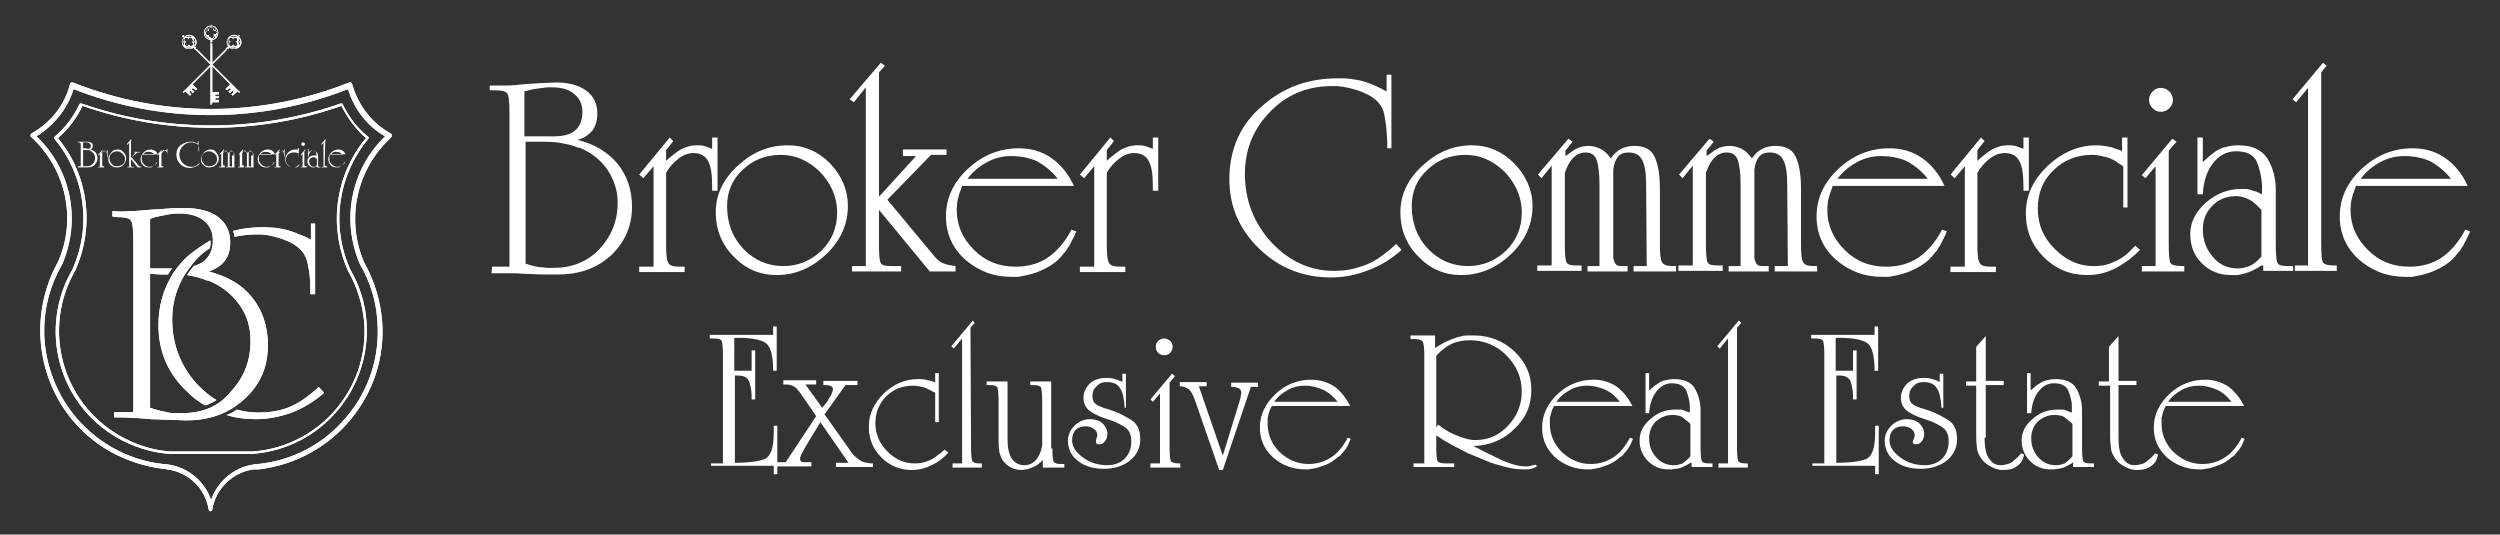 <?xml version="1.0" encoding="utf-8"?>
<!-- Generator: Adobe Illustrator 25.0.1, SVG Export Plug-In . SVG Version: 6.00 Build 0)  -->
<svg version="1.1" id="Livello_1" xmlns="http://www.w3.org/2000/svg" xmlns:xlink="http://www.w3.org/1999/xlink" x="0px" y="0px"
	 viewBox="0 0 418.1 89.4" style="enable-background:new 0 0 418.1 89.4;" xml:space="preserve">
<rect x="0" y="0" width="418.1" height="89.4" fill="#333333" stroke="none"/>
<style type="text/css">
	.st0{fill:none;}
	.st1{fill:#FFFFFF;}
</style>
<g>
	<g>
		<path class="st0" d="M40.3,51c-1.3-1.8-3-3.2-5.2-4H35h-0.1c-1-0.4-2.1-0.7-3.3-0.9l0,0c0.3-0.5,0.7-1,1.1-1.5
			c0.7-0.2,1.3-0.5,1.8-0.9c0.9-0.8,1.4-1.9,1.4-3.4c0-1.4-0.5-2.5-1.5-3.3s-2.4-1.2-4.1-1.2c-0.5,0-1,0-1.5,0.1s-1.1,0.2-1.6,0.3
			c-0.3,0.1-0.6,0.1-0.9,0.2c-0.3,0.1-0.6,0.2-0.9,0.3V45h3.7c-0.2,0.3-0.5,0.7-0.7,1c-0.3,0-0.7,0-1.1,0l-1.9-0.1v22.5
			c0.6,0.2,1.2,0.4,1.7,0.5s1,0.2,1.4,0.3c0.3,0,0.7,0.1,1.1,0.1s0.7,0,1.1,0c3.3,0,6.1-1.2,8.4-3.5c2.3-2.3,3.4-5.2,3.4-8.6
			C42.2,54.9,41.6,52.9,40.3,51z M34.3,67.9c-1.1-0.6-2.1-1.4-3-2.3c-3.2-3.1-4.8-6.8-4.8-11.1c0-3,0.7-5.6,2-7.9
			c0.5-0.8,1-1.6,1.6-2.3c0.5-0.6,1-1.1,1.6-1.6c1.1-1,2.3-1.8,3.5-2.4v0.1c0,0.5,0,0.9-0.1,1.2c-0.8,0.5-1.5,1.1-2.2,1.8
			c-0.2,0.2-0.4,0.5-0.6,0.7c-0.7,0.8-1.3,1.7-1.8,2.6c-1.1,2-1.7,4.3-1.7,6.8c0,4.2,1.4,7.9,4.3,11c1,1,2,1.9,3.1,2.6
			C35.6,67.3,34.9,67.6,34.3,67.9z"/>
		<g>
			<path class="st0" d="M32.4,7c0.2,0.2,0.2,0.5,0.1,0.7c0.3-0.4,0.3-1,0-1.4C32.6,6.5,32.6,6.8,32.4,7z M32.6,7.2L32.5,7l0.1-0.2
				V7.2z"/>
			<path class="st0" d="M39.9,7c0.2,0.2,0.2,0.5,0.1,0.7c0.3-0.4,0.3-1,0-1.4C40.1,6.5,40.1,6.8,39.9,7z M40.1,7.2L40,7l0.1-0.2V7.2
				z"/>
			<path class="st0" d="M39.1,6.3c0.2-0.2,0.5-0.2,0.7-0.1c-0.4-0.3-1-0.3-1.4,0C38.6,6,38.9,6.1,39.1,6.3z M39.3,6l-0.2,0.1L38.9,6
				H39.3z"/>
			<path class="st0" d="M30.7,6.1C30.7,6.1,30.8,6,30.7,6.1C30.7,5.9,30.6,5.9,30.7,6.1c-0.1,0-0.2,0-0.1,0
				C30.6,6.2,30.6,6.1,30.7,6.1z"/>
			<path class="st0" d="M38.3,7.5c0,0.2,0.2,0.4,0.4,0.3c0.2,0,0.3-0.2,0.3-0.3c0,0.2,0.2,0.4,0.4,0.3c0.2,0,0.4-0.2,0.3-0.4
				c0-0.2-0.2-0.3-0.3-0.3c0.2,0,0.4-0.2,0.3-0.4c0-0.2-0.2-0.4-0.4-0.3c-0.2,0-0.3,0.2-0.3,0.3c0-0.2-0.2-0.4-0.4-0.3
				c-0.2,0-0.4,0.2-0.3,0.4c0,0.2,0.2,0.3,0.3,0.3C38.4,7.1,38.3,7.3,38.3,7.5z"/>
			<path class="st0" d="M39.1,7.8C38.9,8,38.6,8,38.4,7.9c0.4,0.3,1,0.3,1.4,0C39.6,8,39.3,8,39.1,7.8z M38.9,8l0.2-0.1L39.3,8H38.9
				z"/>
			<path class="st0" d="M31.6,7.8C31.4,8,31.1,8,30.9,7.9c0.4,0.3,1,0.3,1.4,0C32.1,8,31.8,8,31.6,7.8z M31.4,8l0.2-0.1L31.8,8H31.4
				z"/>
			<path class="st0" d="M30.8,7.5c0,0.2,0.2,0.4,0.4,0.3c0.2,0,0.3-0.2,0.3-0.3c0,0.2,0.2,0.4,0.4,0.3c0.2,0,0.4-0.2,0.3-0.4
				C32.3,7.2,32.2,7,32,7c0.2,0,0.4-0.2,0.3-0.4c0-0.2-0.2-0.4-0.4-0.3c-0.2,0-0.3,0.2-0.3,0.3c0-0.2-0.2-0.4-0.4-0.3
				c-0.2,0-0.4,0.2-0.3,0.4C30.9,6.9,31,7,31.2,7C30.9,7.1,30.8,7.3,30.8,7.5z"/>
			<path class="st0" d="M35,5.8c-0.1,0.2-0.1,0.4,0.1,0.5c0.2,0.1,0.4,0.1,0.5-0.1c0.1-0.1,0.1-0.3,0-0.5c0.2,0.1,0.4,0.1,0.5-0.1
				s0.1-0.4-0.1-0.5c-0.1-0.1-0.3-0.1-0.5,0c0.1-0.2,0.1-0.4-0.1-0.5c-0.2-0.1-0.4-0.1-0.5,0.1c-0.1,0.1-0.1,0.3,0,0.5
				c-0.2-0.1-0.4-0.1-0.5,0.1s-0.1,0.4,0.1,0.5C34.7,5.9,34.9,5.9,35,5.8z"/>
			<path class="st0" d="M35.3,6.6c-0.3,0-0.5-0.2-0.5-0.5c-0.3,0-0.5-0.2-0.5-0.5C34.3,6.1,34.7,6.6,35.3,6.6z M34.7,6.1l0.1,0.2
				L34.5,6L34.7,6.1z"/>
			<path class="st0" d="M34.8,5c0-0.3,0.2-0.5,0.5-0.5c-0.6,0-1.1,0.5-1.1,1.1C34.3,5.2,34.5,5,34.8,5z M34.8,4.7l-0.1,0.2L34.5,5
				L34.8,4.7z"/>
			<path class="st0" d="M35.9,5c0.3,0,0.5,0.2,0.5,0.5c0-0.6-0.5-1.1-1.1-1.1C35.6,4.4,35.9,4.7,35.9,5z M36.2,5L36,4.9l-0.1-0.2
				L36.2,5z"/>
			<ellipse class="st0" cx="35.3" cy="4.1" rx="0.1" ry="0.1"/>
			<path class="st0" d="M35.9,6.1c0,0.3-0.2,0.5-0.5,0.5c0.6,0,1.1-0.5,1.1-1.1C36.4,5.8,36.2,6.1,35.9,6.1z M35.9,6.4L36,6.1
				L36.2,6L35.9,6.4z"/>
			<path class="st0" d="M38.3,7c-0.2-0.2-0.2-0.5-0.1-0.7c-0.3,0.4-0.3,1,0,1.4C38.1,7.5,38.1,7.2,38.3,7z M38.1,6.8L38.2,7
				l-0.1,0.2C38.1,7.2,38.1,6.8,38.1,6.8z"/>
			<path class="st0" d="M30.8,7c-0.2-0.2-0.2-0.5-0.1-0.7c-0.3,0.4-0.3,1,0,1.4C30.6,7.5,30.6,7.2,30.8,7z M30.6,6.8L30.7,7
				l-0.1,0.2V6.8z"/>
			<path class="st0" d="M58.3,14.8c-14.8,5.8-31.1,5.8-45.9,0c-1,3.3-3.2,6.2-6.2,7.9c5.8,5.5,7.5,14.1,4.3,21.4l0,0
				c-3,5.2-3.7,11.2-2.2,17s5.3,10.6,10.5,13.6c2.6,1.5,5.6,2.5,8.6,2.8c3.7,0.2,6.8,2.6,8,6c1.2-3.4,4.2-5.7,7.9-6
				c5.7-0.6,10.8-3.3,14.6-7.7c3.9-4.6,5.8-10.4,5.3-16.3c-0.3-3.3-1.3-6.5-2.9-9.4l0,0c-3.2-7.4-1.5-15.9,4.3-21.4
				C61.5,21,59.3,18.1,58.3,14.8z M61.6,23.2c-5.1,6.2-6.3,14.5-3,21.9c1.5,2.6,2.5,5.6,2.7,8.7c0.9,11.3-7.6,21.2-18.9,22.1l0,0
				l0,0h-14l0,0l0,0c-3.1-0.2-6.1-1.2-8.7-2.7c-9.8-5.7-13.1-18.3-7.5-28.1c3.2-7.3,2.1-15.7-3-21.9c-0.1-0.1-0.1-0.2,0-0.3
				c1.8-1.5,3.2-3.4,4.2-5.5c0-0.1,0.2-0.1,0.3-0.1c14,4.9,29.4,4.9,43.4,0c0.1,0,0.2,0,0.3,0.1c1,2.1,2.4,4,4.2,5.5
				C61.6,23,61.6,23.1,61.6,23.2z"/>
			<path class="st0" d="M40.3,51c-1.3-1.8-3-3.2-5.2-4H35h-0.1c-1-0.4-2.1-0.7-3.3-0.9l0,0c0.3-0.5,0.7-1,1.1-1.5
				c0.7-0.2,1.3-0.5,1.8-0.9c0.9-0.8,1.4-1.9,1.4-3.4c0-1.4-0.5-2.5-1.5-3.3s-2.4-1.2-4.1-1.2c-0.5,0-1,0-1.5,0.1s-1.1,0.2-1.6,0.3
				c-0.3,0.1-0.6,0.1-0.9,0.2c-0.3,0.1-0.6,0.2-0.9,0.3V45h3.7c-0.2,0.3-0.5,0.7-0.7,1c-0.3,0-0.7,0-1.1,0l-1.9-0.1v22.5
				c0.6,0.2,1.2,0.4,1.7,0.5s1,0.2,1.4,0.3c0.3,0,0.7,0.1,1.1,0.1s0.7,0,1.1,0c3.3,0,6.1-1.2,8.4-3.5c2.3-2.3,3.4-5.2,3.4-8.6
				C42.2,54.9,41.6,52.9,40.3,51z M34.3,67.9c-1.1-0.6-2.1-1.4-3-2.3c-3.2-3.1-4.8-6.8-4.8-11.1c0-3,0.7-5.6,2-7.9
				c0.5-0.8,1-1.6,1.6-2.3c0.5-0.6,1-1.1,1.6-1.6c1.1-1,2.3-1.8,3.5-2.4v0.1c0,0.5,0,0.9-0.1,1.2c-0.8,0.5-1.5,1.1-2.2,1.8
				c-0.2,0.2-0.4,0.5-0.6,0.7c-0.7,0.8-1.3,1.7-1.8,2.6c-1.1,2-1.7,4.3-1.7,6.8c0,4.2,1.4,7.9,4.3,11c1,1,2,1.9,3.1,2.6
				C35.6,67.3,34.9,67.6,34.3,67.9z"/>
			<path class="st0" d="M57,17.7c-14,4.9-29.4,4.9-43.3,0c-1,2.1-2.4,3.9-4.1,5.4c5.1,6.3,6.2,14.7,2.9,22.1
				c-5.6,9.6-2.3,22,7.3,27.6c2.6,1.5,5.5,2.4,8.5,2.7h14c11.1-0.9,19.4-10.6,18.5-21.7c-0.2-3-1.2-5.9-2.7-8.5
				c-3.3-7.4-2.2-15.9,2.9-22.2C59.4,21.6,58,19.8,57,17.7z M44,38c0.8,0,1.5,0,2.2,0.1s1.4,0.2,2.1,0.4c0.6,0.2,1.2,0.4,1.9,0.7
				c0.6,0.3,1.3,0.6,2,0.9v-2.7H53v11.9h-1c0-0.2,0-0.4,0-0.6c0-0.2,0-0.4,0-0.6c-0.1-1.5-0.2-2.9-0.5-4.2s-1.2-2.4-2.7-3.2
				c-0.6-0.3-1.3-0.6-2-0.8s-1.4-0.4-2.1-0.5c-0.3,0-0.6-0.1-0.9-0.1c-0.3,0-0.6,0-0.9,0c-1.3,0-2.5,0.2-3.7,0.5
				c0-0.3-0.1-0.7-0.2-1C40.5,38.2,42.2,38,44,38z M28.3,70.1c-1,0-2-0.1-3-0.1c-1-0.1-2.1-0.1-3.1-0.2c-1,0-2-0.1-3-0.1v-0.9h3.2
				V40.4c0-2-0.1-3.2-0.4-3.6c-0.3-0.4-1.1-0.6-2.4-0.6l-0.7-0.1v-0.9c1,0,2,0,3,0c1-0.1,2.1-0.1,3.1-0.2c1-0.1,2-0.1,3-0.2
				c1-0.1,2-0.1,3-0.1c2.4,0,4.2,0.5,5.6,1.5c1.4,1,2,2.4,2,4.2c0,1.2-0.3,2.3-0.9,3.1c-0.6,0.8-1.5,1.4-2.7,1.8
				c3.2,0.8,5.6,2.3,7.3,4.4c1.7,2.2,2.6,4.8,2.6,7.9c0,3.6-1.3,6.5-3.8,8.9S35.3,70,31.5,70C30.4,70.1,29.4,70.1,28.3,70.1z
				 M48.8,69c-2,0.8-4,1.1-6,1.1c-1.7,0-3.4-0.2-4.9-0.7c0.6-0.3,1.2-0.6,1.7-0.9c1.2,0.3,2.4,0.5,3.6,0.5c1.5,0,2.9-0.2,4.3-0.6
				c1.3-0.4,2.6-1.1,3.8-2c0.3-0.2,0.7-0.5,1-0.8s0.7-0.6,1-0.9l0.9,1C52.6,67.1,50.8,68.2,48.8,69z"/>
			<path class="st0" d="M40.2,6.1L40.2,6.1C40.2,6,40.1,5.9,40.2,6.1L40.2,6.1C40.1,6.1,40.1,6.2,40.2,6.1z"/>
			<path class="st0" d="M31.6,6.3c0.2-0.2,0.5-0.2,0.7-0.1c-0.4-0.3-1-0.3-1.4,0C31.1,6,31.4,6.1,31.6,6.3z M31.8,6l-0.2,0.1L31.4,6
				H31.8z"/>
			<path class="st1" d="M65.3,22.3c-3.1-1.7-5.4-4.7-6.4-8.2c0-0.1-0.1-0.2-0.2-0.3c-0.1-0.1-0.2-0.1-0.3,0
				c-14.9,5.9-31.3,5.9-46.2,0c-0.1,0-0.2,0-0.3,0c-0.1,0.1-0.2,0.1-0.2,0.3c-0.9,3.5-3.2,6.4-6.4,8.2c-0.1,0.1-0.2,0.2-0.2,0.3
				c0,0.1,0,0.3,0.1,0.3c5.8,5.3,7.7,13.7,4.5,20.9C3.5,55,7.3,69.2,18.4,75.5c2.7,1.5,5.7,2.5,8.8,2.9c0,0,0,0,0.1,0l0,0
				c0.2,0,0.5,0.1,0.7,0.1c3.5,0.5,6.3,3.1,6.9,6.7c0,0.2,0.2,0.3,0.3,0.3l0,0l0,0l0,0l0,0l0,0l0,0l0,0l0,0c0.2,0,0.3-0.1,0.3-0.3
				c0.6-3.5,3.4-6.2,6.9-6.7c0.1,0,0.3,0,0.4,0c0.1,0,0.3,0,0.4,0h0.1C55.8,77,64.9,66,63.9,53.6c-0.3-3.4-1.3-6.7-3-9.7
				c-3.1-7.2-1.3-15.6,4.5-20.9c0.1-0.1,0.1-0.2,0.1-0.3C65.5,22.5,65.5,22.4,65.3,22.3z M60.2,44.2L60.2,44.2
				c1.7,2.9,2.7,6.1,2.9,9.4c0.5,6-1.4,11.8-5.3,16.3c-3.7,4.4-8.9,7.1-14.6,7.7c-3.6,0.2-6.7,2.6-7.9,6c-1.2-3.4-4.3-5.8-8-6
				c-3-0.3-6-1.3-8.6-2.8c-5.2-3-8.9-7.8-10.5-13.6s-0.8-11.8,2.2-17l0,0c3.2-7.4,1.5-15.9-4.3-21.4c2.9-1.8,5.2-4.6,6.2-7.9
				c14.8,5.8,31.1,5.8,45.9,0c1,3.3,3.2,6.2,6.2,7.9C58.7,28.3,57,36.8,60.2,44.2z"/>
			<path class="st1" d="M57.3,17.4c0-0.1-0.2-0.1-0.3-0.1c-14,4.9-29.4,4.9-43.4,0c-0.1,0-0.2,0-0.3,0.1c-1,2.1-2.4,4-4.2,5.5
				C9,23,9,23.1,9.1,23.2c5.1,6.2,6.3,14.5,3,21.9c-5.7,9.8-2.4,22.4,7.5,28.1c2.6,1.5,5.7,2.5,8.7,2.7l0,0l0,0h14l0,0l0,0
				c11.4-0.9,19.8-10.8,19-22.1c-0.2-3.1-1.2-6.1-2.7-8.7c-3.3-7.3-2.1-15.7,3-21.9c0.1-0.1,0.1-0.2,0-0.3
				C59.7,21.4,58.3,19.5,57.3,17.4z M58.2,45.3c1.5,2.6,2.4,5.5,2.7,8.5c0.9,11.1-7.4,20.8-18.5,21.7h-14c-3-0.2-5.9-1.2-8.5-2.7
				C10.3,67.2,7,54.9,12.6,45.2c3.3-7.4,2.2-15.9-2.9-22.1c1.7-1.5,3.1-3.3,4.1-5.4c14,4.9,29.4,4.9,43.3,0c1,2,2.4,3.9,4.1,5.4
				C56,29.4,54.9,37.8,58.2,45.3z"/>
			<polygon class="st1" points="35.2,10.8 30.7,15.3 30.9,15.4 35.2,11.1 35.2,17.3 35.5,17.3 35.5,11.1 39.8,15.4 40,15.3 
				35.5,10.8 38,8.3 37.8,8.2 35.5,10.5 35.5,7.3 35.2,7.3 35.2,10.5 32.9,8.2 32.7,8.3 			"/>
			<polygon class="st1" points="38.7,15.8 38.9,16 39.7,15.3 38.5,14.1 37.7,14.9 38,15.1 38.3,14.8 38.6,14.8 38.6,15 38.2,15.3 
				38.5,15.6 38.8,15.2 39,15.2 39,15.5 			"/>
			
				<rect x="39.9" y="15.3" transform="matrix(0.707 -0.707 0.707 0.707 0.829 32.786)" class="st1" width="0.2" height="0.2"/>
			<rect x="32.6" y="8.1" transform="matrix(0.707 -0.707 0.707 0.707 3.754 25.53)" class="st1" width="0.2" height="0.2"/>
			<polygon class="st1" points="32.6,7.8 32.3,8 32.6,8.2 32.8,8 			"/>
			<path class="st1" d="M32.5,7.9c0.5-0.5,0.5-1.2,0-1.7s-1.2-0.5-1.7,0s-0.5,1.2,0,1.7C31.2,8.3,32,8.3,32.5,7.9z M30.8,6.7
				c0-0.2,0.1-0.4,0.3-0.4c0.2,0,0.4,0.1,0.4,0.3c0-0.2,0.2-0.3,0.3-0.3c0.2,0,0.4,0.1,0.4,0.3C32.4,6.8,32.3,7,32,7
				c0.2,0,0.3,0.2,0.3,0.3c0,0.2-0.1,0.4-0.3,0.4s-0.4-0.1-0.4-0.3c0,0.2-0.2,0.3-0.3,0.3c-0.2,0-0.4-0.1-0.4-0.3
				C30.9,7.2,31,7,31.2,7C31,7,30.9,6.9,30.8,6.7z M30.9,7.9C31.1,8,31.4,8,31.6,7.8C31.8,8,32.1,8,32.3,7.9
				C31.9,8.2,31.3,8.2,30.9,7.9z M32.4,7.7c0.1-0.2,0.1-0.5-0.1-0.7c0.2-0.2,0.2-0.5,0.1-0.7C32.8,6.7,32.8,7.3,32.4,7.7z M32.3,6.2
				c-0.2-0.1-0.5-0.1-0.7,0.1c-0.2-0.2-0.5-0.2-0.7-0.1C31.3,5.9,31.9,5.9,32.3,6.2z M30.8,6.3c-0.1,0.2-0.1,0.5,0.1,0.7
				c-0.2,0.2-0.2,0.5-0.1,0.7C30.4,7.3,30.4,6.7,30.8,6.3z"/>
			<polygon class="st1" points="31.8,6 31.4,6 31.6,6.1 			"/>
			<polygon class="st1" points="31.4,8 31.8,8 31.6,7.9 			"/>
			<polygon class="st1" points="30.6,6.8 30.6,7.2 30.7,7 			"/>
			<polygon class="st1" points="32.6,7.2 32.6,6.8 32.5,7 			"/>
			<path class="st1" d="M30.5,6.2L30.5,6.2C30.5,6.2,30.6,6.2,30.5,6.2c0.1,0,0.1,0,0.1,0s0,0,0.1,0c0,0,0,0,0.1-0.1c0,0,0,0,0-0.1
				c0,0,0,0,0-0.1l0,0l0,0l0,0l0,0l0,0l0,0c0,0,0,0-0.1,0s0,0-0.1,0c0,0,0,0-0.1,0.1C30.5,6,30.5,6,30.5,6.2
				C30.4,6.1,30.4,6.1,30.5,6.2C30.4,6.1,30.5,6.1,30.5,6.2L30.5,6.2z M30.6,6c0,0,0.1-0.1,0.1,0C30.7,6,30.7,6,30.6,6
				C30.6,6.1,30.6,6.2,30.6,6C30.5,6.1,30.5,6,30.6,6z"/>
			<rect x="37.8" y="8" transform="matrix(0.707 -0.707 0.707 0.707 5.361 29.193)" class="st1" width="0.2" height="0.2"/>
			
				<rect x="30.6" y="15.3" transform="matrix(0.707 -0.707 0.707 0.707 -1.893 26.211)" class="st1" width="0.2" height="0.2"/>
			<polygon class="st1" points="37.9,8 38.1,8.2 38.4,8 38.1,7.8 			"/>
			<polygon class="st1" points="32.4,14.8 32.7,15.1 33,14.9 32.2,14.1 31,15.3 31.8,16 32,15.8 31.7,15.5 31.7,15.2 31.9,15.2 
				32.2,15.6 32.5,15.3 32.1,15 32.1,14.8 			"/>
			<path class="st1" d="M40,7.9c0.5-0.5,0.5-1.2,0-1.7s-1.2-0.5-1.7,0s-0.5,1.2,0,1.7C38.7,8.3,39.5,8.3,40,7.9z M38.3,6.7
				c0-0.2,0.1-0.4,0.3-0.4S39,6.4,39,6.6c0-0.2,0.2-0.3,0.3-0.3c0.2,0,0.4,0.1,0.4,0.3c0,0.2-0.1,0.4-0.3,0.4c0.2,0,0.3,0.2,0.3,0.3
				c0,0.2-0.1,0.4-0.3,0.4S39,7.6,39,7.4c0,0.2-0.2,0.3-0.3,0.3c-0.2,0-0.4-0.1-0.4-0.3c0-0.2,0.1-0.4,0.3-0.4
				C38.5,7,38.4,6.9,38.3,6.7z M38.4,7.9C38.6,8,38.9,8,39.1,7.8C39.3,8,39.6,8,39.8,7.9C39.4,8.2,38.8,8.2,38.4,7.9z M39.9,7.7
				C40,7.5,40,7.2,39.8,7C40,6.8,40,6.5,39.9,6.3C40.3,6.7,40.3,7.3,39.9,7.7z M39.8,6.2c-0.2-0.1-0.5-0.1-0.7,0.1
				c-0.2-0.2-0.5-0.2-0.7-0.1C38.8,5.9,39.4,5.9,39.8,6.2z M38.3,6.3c-0.1,0.2-0.1,0.5,0.1,0.7c-0.2,0.2-0.2,0.5-0.1,0.7
				C37.9,7.3,37.9,6.7,38.3,6.3z"/>
			<polygon class="st1" points="39.3,6 38.9,6 39.1,6.1 			"/>
			<polygon class="st1" points="38.1,6.8 38.1,7.2 38.2,7 			"/>
			<polygon class="st1" points="40.1,7.2 40.1,6.8 40,7 			"/>
			<polygon class="st1" points="38.9,8 39.3,8 39.1,7.9 			"/>
			<path class="st1" d="M40,6.1C40,6.1,40,6.2,40,6.1C40.1,6.2,40.1,6.2,40,6.1L40,6.1L40,6.1L40,6.1L40,6.1L40,6.1
				C40.1,6.2,40.1,6.2,40,6.1C40.1,6.1,40.1,6.1,40,6.1c0.1-0.1,0.1-0.2,0-0.2c0,0,0,0-0.1,0c0,0,0,0-0.1,0l0,0l0,0l0,0l0,0l0,0l0,0
				C39.9,6,39.9,6,40,6.1C39.9,6.1,39.9,6.1,40,6.1z M40,6L40,6C40.1,6,40.2,6.1,40,6L40,6L40,6z"/>
			<polygon class="st1" points="35.5,6.7 35.2,6.7 35.2,7 35.5,7 			"/>
			<polygon class="st1" points="36.6,15.8 36.6,15.4 35.5,15.4 35.5,17.1 36.6,17.1 36.6,16.7 36.1,16.7 35.9,16.6 36.1,16.4 
				36.6,16.4 36.6,16.1 36.1,16.1 35.9,15.9 36.1,15.8 			"/>
			<rect x="35.2" y="17.3" class="st1" width="0.2" height="0.2"/>
			<rect x="35.2" y="7.1" class="st1" width="0.2" height="0.2"/>
			<path class="st1" d="M34.8,6.1c0,0.3,0.2,0.5,0.5,0.5s0.5-0.2,0.5-0.5c0.3,0,0.5-0.2,0.5-0.5s-0.2-0.5-0.5-0.5
				c0-0.3-0.2-0.5-0.5-0.5s-0.5,0.2-0.5,0.5c-0.3,0-0.5,0.2-0.5,0.5C34.3,5.8,34.5,6.1,34.8,6.1z M34.5,5.3c0.1-0.2,0.4-0.2,0.5-0.1
				c-0.1-0.1-0.1-0.3,0-0.5s0.4-0.2,0.5-0.1c0.2,0.1,0.2,0.4,0.1,0.5c0.1-0.1,0.3-0.1,0.5,0s0.2,0.4,0.1,0.5
				c-0.1,0.2-0.4,0.2-0.5,0.1c0.1,0.1,0.1,0.3,0,0.5s-0.4,0.2-0.5,0.1C34.9,6.2,34.9,6,35,5.8c-0.1,0.1-0.3,0.1-0.5,0
				C34.4,5.7,34.4,5.5,34.5,5.3z"/>
			<path class="st1" d="M35.3,6.7c0.7,0,1.2-0.5,1.2-1.2S36,4.3,35.3,4.3s-1.2,0.5-1.2,1.2S34.7,6.7,35.3,6.7z M35.3,4.4
				c0.6,0,1.1,0.5,1.1,1.1s-0.5,1.1-1.1,1.1s-1.1-0.5-1.1-1.1S34.7,4.4,35.3,4.4z"/>
			<polygon class="st1" points="34.8,4.7 34.5,5 34.7,4.9 			"/>
			<polygon class="st1" points="35.9,6.4 36.2,6.1 36,6.1 			"/>
			<polygon class="st1" points="36.2,5 35.9,4.7 36,4.9 			"/>
			<polygon class="st1" points="34.7,6.1 34.5,6.1 34.8,6.4 			"/>
			<path class="st1" d="M35.2,4.2L35.2,4.2L35.2,4.2c0.1,0.1,0.1,0.1,0.2,0.1h0.1h0.1l0,0l0,0l0,0l0,0l0,0l0,0c0,0,0,0-0.1,0h-0.1
				c0,0,0,0-0.1,0C35.3,4.3,35.3,4.3,35.2,4.2L35.2,4.2C35.2,4.1,35.2,4.1,35.2,4.2C35.2,4.1,35.2,4.1,35.2,4.2
				C35.2,4.1,35.2,4.1,35.2,4.2L35.2,4.2z M35.3,4.1C35.4,4.1,35.4,4.1,35.3,4.1c0.1,0.2,0,0.2,0,0.2C35.2,4.3,35.2,4.3,35.3,4.1
				C35.2,4.1,35.3,4.1,35.3,4.1z"/>
			<path class="st1" d="M52.3,65.6c-0.3,0.3-0.7,0.5-1,0.8c-1.2,0.9-2.5,1.6-3.8,2S44.8,69,43.2,69c-1.3,0-2.5-0.2-3.6-0.5
				c-0.5,0.4-1.1,0.7-1.7,0.9c1.5,0.5,3.2,0.7,4.9,0.7c2,0,4-0.4,6-1.1c2-0.8,3.8-1.9,5.4-3.3l-0.9-1C53,65,52.7,65.3,52.3,65.6z"/>
			<path class="st1" d="M42.8,39.2c0.3,0,0.6,0,0.9,0c0.3,0,0.6,0.1,0.9,0.1c0.7,0.1,1.4,0.3,2.1,0.5c0.7,0.2,1.3,0.5,2,0.8
				c1.5,0.8,2.4,1.9,2.7,3.2s0.5,2.7,0.5,4.2c0,0.2,0,0.4,0,0.6c0,0.2,0,0.4,0,0.6h0.8V37.4H52v2.7c-0.7-0.4-1.3-0.7-2-0.9
				c-0.6-0.3-1.3-0.5-1.9-0.7c-0.7-0.2-1.4-0.3-2.1-0.4c-0.5,0-1.3-0.1-2-0.1c-1.8,0-3.4,0.2-5,0.6c0.1,0.3,0.2,0.7,0.2,1
				C40.3,39.4,41.5,39.2,42.8,39.2z"/>
			<path class="st1" d="M33.1,64.4c-2.9-3.1-4.3-6.8-4.3-11c0-2.5,0.6-4.7,1.7-6.8c0.5-0.9,1.1-1.7,1.8-2.6c0.2-0.2,0.4-0.5,0.6-0.7
				c0.7-0.7,1.4-1.3,2.2-1.8c0.1-0.4,0.1-0.8,0.1-1.2c0-0.1,0-0.1,0-0.1c-1.2,0.7-2.4,1.5-3.5,2.4c-0.6,0.5-1.1,1-1.6,1.6
				c-0.6,0.7-1.2,1.5-1.6,2.3c-1.3,2.3-2,4.9-2,7.9c0,4.4,1.6,8.1,4.8,11.1c0.9,0.9,1.9,1.7,3,2.3c0.7-0.2,1.3-0.5,1.9-0.9
				C35.1,66.3,34.1,65.4,33.1,64.4z"/>
			<path class="st1" d="M44.8,57.7c0-3.1-0.9-5.8-2.6-7.9c-1.7-2.2-4.2-3.6-7.3-4.4c1.2-0.4,2.1-1,2.7-1.8c0.6-0.8,0.9-1.8,0.9-3.1
				c0-1.8-0.7-3.2-2-4.2c-1.4-1-3.2-1.5-5.6-1.5c-1,0-2,0-3,0.1s-2,0.1-3,0.2c-1,0.1-2.1,0.2-3.1,0.2c-1,0.1-2,0.1-3,0v0.9l0.7,0.1
				c1.4,0,2.2,0.2,2.4,0.6c0.3,0.4,0.4,1.6,0.4,3.6v28.4h-3.2v0.9c1,0,2,0,3,0.1c1,0,2.1,0.1,3.1,0.2c1,0,2,0.1,3,0.1s2,0.1,3,0.1
				c3.9,0,7.1-1.2,9.6-3.5C43.6,64.3,44.8,61.3,44.8,57.7z M30.4,69.1c-0.4,0-0.8,0-1.1,0c-0.4,0-0.7,0-1.1-0.1
				c-0.5-0.1-0.9-0.2-1.4-0.3c-0.5-0.1-1.1-0.3-1.7-0.5V45.8l1.9,0.1c0.4,0,0.7,0,1.1,0c0.2-0.3,0.4-0.7,0.7-1h-3.7v-8.3
				c0.3-0.1,0.6-0.2,0.9-0.3s0.6-0.1,0.9-0.2c0.6-0.1,1.1-0.2,1.6-0.3s1-0.1,1.5-0.1c1.7,0,3.1,0.4,4.1,1.2s1.5,1.9,1.5,3.3
				c0,1.5-0.5,2.6-1.4,3.4c-0.5,0.4-1.1,0.7-1.8,0.9c-0.4,0.5-0.8,1-1.1,1.5l0,0c1.2,0.2,2.3,0.5,3.3,0.9h0.1h0.1
				c2.2,0.9,3.9,2.2,5.2,4s1.9,3.8,1.9,6.1c0,3.4-1.1,6.2-3.4,8.6C36.6,68,33.8,69.1,30.4,69.1z"/>
		</g>
	</g>
	<g id="TEXT_20_">
		<g>
			<path class="st1" d="M13.1,27.8h0.4v-3.5c0-0.2,0-0.4-0.1-0.4c0,0-0.1-0.1-0.3-0.1H13v-0.1c0.1,0,0.2,0,0.4,0c0.1,0,0.3,0,0.4,0
				c0.1,0,0.2,0,0.4,0c0.1,0,0.2,0,0.4,0c0.3,0,0.5,0.1,0.7,0.2s0.2,0.3,0.2,0.5s0,0.3-0.1,0.4S15.2,25,15.1,25
				c0.4,0.1,0.7,0.3,0.9,0.5c0.2,0.3,0.3,0.6,0.3,1s-0.2,0.8-0.5,1.1c-0.3,0.3-0.7,0.4-1.2,0.4c-0.1,0-0.2,0-0.4,0
				c-0.1,0-0.2,0-0.4,0c-0.1,0-0.3,0-0.4,0c-0.1,0-0.2,0-0.4,0L13.1,27.8L13.1,27.8z M14.5,24.9c0.2,0,0.4,0,0.5-0.1
				s0.2-0.2,0.2-0.4c0-0.2-0.1-0.3-0.2-0.4c-0.1-0.1-0.3-0.2-0.5-0.2c-0.1,0-0.1,0-0.2,0c-0.1,0-0.1,0-0.2,0H14h-0.1v1h0.6V24.9z
				 M14.1,27.8c0.1,0,0.1,0,0.2,0h0.1h0.1c0.4,0,0.7-0.1,1-0.4s0.4-0.6,0.4-1c0-0.3-0.1-0.5-0.2-0.7c-0.2-0.2-0.4-0.4-0.6-0.5l0,0
				l0,0c-0.1-0.1-0.3-0.1-0.4-0.1c-0.1,0-0.3,0-0.6,0h-0.2v2.8C13.9,27.8,14,27.8,14.1,27.8z"/>
			<path class="st1" d="M17.1,25.7v1.6c0,0.2,0,0.4,0,0.4c0,0.1,0.1,0.1,0.2,0.1h0.1V28h-1v-0.1h0.3v-2.2L16.5,26l-0.1-0.1l0.7-0.8
				l0.1,0.1L17,25.4v0.2c0.1-0.1,0.2-0.1,0.2-0.2s0.1-0.1,0.2-0.1h0.1h0.1l0,0l0,0h0.1c0.1,0,0.1,0,0.2,0.1v-0.3H18v1.2h-0.1V26
				c0-0.3,0-0.4-0.1-0.6c-0.1-0.1-0.2-0.2-0.3-0.2c-0.1,0-0.2,0-0.3,0.1C17.2,25.5,17.1,25.6,17.1,25.7L17.1,25.7z"/>
			<path class="st1" d="M21.1,26.5c0,0.4-0.2,0.8-0.5,1.1C20.3,27.9,20,28,19.5,28c-0.4,0-0.7-0.1-1-0.4s-0.4-0.6-0.4-1
				s0.2-0.7,0.5-1.1s0.7-0.5,1.1-0.5s0.7,0.1,0.9,0.4C21,25.8,21.1,26.1,21.1,26.5L21.1,26.5z M20.9,26.6c0-0.3-0.1-0.6-0.4-0.9
				c-0.3-0.2-0.5-0.4-0.9-0.4c-0.3,0-0.6,0.1-0.9,0.3c-0.2,0.2-0.4,0.5-0.4,0.8c0,0.4,0.1,0.7,0.4,1c0.2,0.3,0.5,0.4,0.9,0.4
				c0.3,0,0.6-0.1,0.9-0.3C20.8,27.3,20.9,27,20.9,26.6L20.9,26.6L20.9,26.6L20.9,26.6L20.9,26.6L20.9,26.6z"/>
			<path class="st1" d="M22,26.3l1.1,1.3c0.1,0.1,0.1,0.1,0.2,0.2c0.1,0,0.2,0,0.3,0.1V28H23l-1.1-1.4v0.8c0,0.2,0,0.4,0,0.4
				s0.1,0.1,0.3,0.1h0.2V28h-1.1v-0.1h0.3v-4l-0.3,0.3l-0.1-0.1l0.7-0.8l0.1,0.1l-0.1,0.2v2.8l0.8-0.9h-0.3v-0.1h1v0.1H23L22,26.3z"
				/>
			<path class="st1" d="M23.7,26.1v0.1c0,0.1,0,0.1,0,0.2s0,0.1,0,0.2c0,0.3,0.1,0.6,0.4,0.9s0.6,0.4,0.9,0.4s0.5-0.1,0.7-0.2
				s0.4-0.3,0.5-0.6h0.1c0,0.1-0.1,0.1-0.1,0.2s0,0.1-0.1,0.1c0,0,0,0.1-0.1,0.1c0,0,0,0.1-0.1,0.1l0,0c0,0,0,0-0.1,0
				c-0.1,0.1-0.2,0.2-0.4,0.3c0,0.1-0.2,0.1-0.3,0.1H25h-0.1c-0.4,0-0.8-0.1-1-0.4c-0.3-0.3-0.4-0.6-0.4-1s0.2-0.8,0.5-1.1
				c0.3-0.3,0.7-0.5,1.2-0.5c0.3,0,0.5,0.1,0.7,0.2s0.4,0.4,0.5,0.6h-2.5C23.7,26,23.7,26.1,23.7,26.1z M25.9,25.9
				c-0.1-0.2-0.3-0.3-0.5-0.4s-0.4-0.1-0.6-0.1s-0.4,0-0.5,0.1c-0.2,0.1-0.3,0.2-0.4,0.4H25.9z"/>
			<path class="st1" d="M27,25.7v1.6c0,0.2,0,0.4,0,0.4c0,0.1,0.1,0.1,0.2,0.1h0.1V28h-1v-0.1h0.3v-2.2L26.4,26l-0.1-0.1l0.7-0.8
				l0.1,0.1H27v0.2c0.1-0.1,0.2-0.1,0.2-0.2s0.1-0.1,0.2-0.1h0.1h0.1l0,0l0,0h0.1c0.1,0,0.1,0,0.2,0.1v-0.3H28v1.2l0,0V26
				c0-0.3,0-0.4-0.1-0.6c-0.1-0.1-0.2-0.2-0.3-0.2c-0.1,0-0.2,0-0.3,0.1C27.1,25.5,27.1,25.6,27,25.7L27,25.7z"/>
			<path class="st1" d="M33.3,25.2C33.3,25.2,33.3,25.1,33.3,25.2c0-0.1,0-0.1,0-0.2c0-0.2,0-0.4-0.1-0.6c0-0.2-0.2-0.3-0.4-0.4
				c-0.1,0-0.2-0.1-0.3-0.1s-0.2-0.1-0.3-0.1h-0.1H32c-0.5,0-1,0.2-1.4,0.6S30,25.3,30,25.8c0,0.6,0.2,1.1,0.6,1.5s0.9,0.6,1.4,0.6
				c0.2,0,0.4,0,0.6-0.1c0.2-0.1,0.4-0.2,0.5-0.3l0.1-0.1l0.1-0.1l0.1,0.1c-0.2,0.2-0.5,0.4-0.8,0.5s-0.6,0.2-0.8,0.2
				c-0.6,0-1.2-0.2-1.6-0.6s-0.7-0.9-0.7-1.6s0.2-1.2,0.7-1.6s1.1-0.6,1.7-0.6c0.1,0,0.2,0,0.3,0c0.1,0,0.2,0,0.3,0.1
				c0.1,0,0.2,0.1,0.3,0.1S33,24,33.1,24v-0.4h0.1v1.7h0.1C33.3,25.3,33.3,25.2,33.3,25.2z"/>
			<path class="st1" d="M36.6,26.5c0,0.4-0.2,0.8-0.5,1.1C35.8,27.9,35.4,28,35,28s-0.7-0.1-1-0.4s-0.4-0.6-0.4-1s0.2-0.7,0.5-1.1
				c0.3-0.3,0.7-0.5,1.1-0.5c0.4,0,0.7,0.1,0.9,0.4C36.4,25.8,36.6,26.1,36.6,26.5L36.6,26.5z M36.3,26.6c0-0.3-0.1-0.6-0.4-0.9
				c-0.3-0.2-0.5-0.4-0.9-0.4c-0.3,0-0.6,0.1-0.9,0.3c-0.2,0.2-0.4,0.5-0.4,0.8c0,0.4,0.1,0.7,0.4,1c0.2,0.3,0.5,0.4,0.9,0.4
				c0.3,0,0.6-0.1,0.9-0.3C36.2,27.3,36.3,27,36.3,26.6L36.3,26.6L36.3,26.6L36.3,26.6L36.3,26.6L36.3,26.6z"/>
			<path class="st1" d="M39.1,26c0-0.3,0-0.5-0.1-0.6s-0.2-0.2-0.3-0.2s-0.2,0-0.2,0.1c-0.1,0.1-0.1,0.2-0.1,0.3v1.7
				c0,0.1,0,0.2,0,0.3v0.1c0,0,0,0.1,0.1,0.1c0,0,0.1,0,0.2,0l0,0V28h-0.9v-0.1h0.3V26c0-0.3,0-0.5-0.1-0.6c0-0.1-0.1-0.2-0.2-0.2
				c-0.1,0-0.2,0-0.3,0.1s-0.1,0.2-0.2,0.3v1.6c0,0.2,0,0.4,0,0.4s0.1,0.1,0.2,0.1h0.1V28h-1v-0.1H37v-2.3l-0.2,0.3l-0.1-0.1
				l0.7-0.8l0.1,0.1l-0.2,0.2v0.1l0,0l0,0c0.1-0.1,0.1-0.1,0.2-0.1c0.1,0,0.2,0,0.2,0c0.1,0,0.2,0,0.3,0.1c0.1,0,0.2,0.1,0.2,0.2
				c0.1-0.1,0.1-0.2,0.2-0.2c0.1,0,0.2-0.1,0.3-0.1c0.2,0,0.4,0.1,0.4,0.2c0.1,0.1,0.1,0.4,0.1,0.7v1.3c0,0.2,0,0.4,0,0.4
				c0,0.1,0.1,0.1,0.2,0.1h0.1l0,0h-1v-0.1h0.3V26H39.1z"/>
			<path class="st1" d="M42.3,26c0-0.3,0-0.5-0.1-0.6s-0.2-0.2-0.3-0.2s-0.2,0-0.2,0.1c-0.1,0.1-0.1,0.2-0.1,0.3v1.7
				c0,0.1,0,0.2,0,0.3v0.1c0,0,0,0.1,0.1,0.1c0,0,0.1,0,0.2,0l0,0V28H41v-0.1h0.3V26c0-0.3,0-0.5-0.1-0.6c0-0.1-0.1-0.2-0.2-0.2
				c-0.1,0-0.2,0-0.3,0.1s-0.1,0.2-0.2,0.3v1.6c0,0.2,0,0.4,0,0.4s0.1,0.1,0.2,0.1h0.1V28h-1v-0.1h0.3v-2.3L40,25.9l-0.1-0.1
				l0.7-0.8l0.1,0.1l-0.2,0.2v0.1l0,0l0,0c0.1-0.1,0.1-0.1,0.2-0.1c0.1,0,0.2,0,0.2,0c0.1,0,0.2,0,0.3,0.1c0.1,0,0.2,0.1,0.2,0.2
				c0.1-0.1,0.1-0.2,0.2-0.2s0.2-0.1,0.3-0.1c0.2,0,0.4,0.1,0.4,0.2c0.1,0.1,0.1,0.4,0.1,0.7v1.3c0,0.2,0,0.4,0,0.4
				c0,0.1,0.1,0.1,0.2,0.1h0.1l0,0h-1v-0.1H42V26H42.3z"/>
			<path class="st1" d="M43.3,26.1v0.1c0,0.1,0,0.1,0,0.2s0,0.1,0,0.2c0,0.3,0.1,0.6,0.4,0.9c0.3,0.3,0.6,0.4,0.9,0.4
				c0.3,0,0.5-0.1,0.7-0.2s0.4-0.3,0.5-0.6h0.1c0,0.1-0.1,0.1-0.1,0.2s0,0.1-0.1,0.1c0,0,0,0.1-0.1,0.1c0,0,0,0.1-0.1,0.1l0,0
				c0,0,0,0-0.1,0c-0.1,0.1-0.2,0.2-0.4,0.3c0,0.1-0.2,0.1-0.3,0.1h-0.1h-0.1c-0.4,0-0.8-0.1-1-0.4c-0.3-0.3-0.4-0.6-0.4-1
				s0.2-0.8,0.5-1.1c0.3-0.3,0.7-0.5,1.2-0.5c0.3,0,0.5,0.1,0.7,0.2s0.4,0.4,0.5,0.6h-2.5C43.3,26,43.3,26.1,43.3,26.1z M45.5,25.9
				c-0.1-0.2-0.3-0.3-0.5-0.4s-0.4-0.1-0.6-0.1c-0.2,0-0.4,0-0.5,0.1c-0.2,0.1-0.3,0.2-0.4,0.4H45.5z"/>
			<path class="st1" d="M46.6,25.7v1.6c0,0.2,0,0.4,0,0.4c0,0.1,0.1,0.1,0.2,0.1h0.1V28h-1v-0.1h0.3v-2.2L46,26v-0.2l0.7-0.8
				l0.1,0.1l-0.2,0.2v0.2c0.1-0.1,0.2-0.1,0.2-0.2c0.1,0,0.1-0.1,0.2-0.1h0.1h0.1l0,0l0,0h0.1c0,0,0.1,0,0.2,0.1V25h0.1v1.2h-0.1V26
				c0-0.3,0-0.4-0.1-0.6c-0.1-0.1-0.2-0.2-0.3-0.2s-0.2,0-0.3,0.1C46.8,25.5,46.7,25.6,46.6,25.7L46.6,25.7z"/>
			<path class="st1" d="M49.9,26.5v-0.9h-0.1h-0.1c-0.1-0.1-0.2-0.1-0.3-0.1s-0.2,0-0.3,0c-0.3,0-0.6,0.1-0.9,0.3
				c-0.2,0.2-0.4,0.5-0.4,0.9c0,0.3,0.1,0.7,0.4,0.9c0.3,0.3,0.5,0.4,0.9,0.4c0.1,0,0.3,0,0.4-0.1c0.1,0,0.2-0.1,0.3-0.2l0.1-0.1
				l0.1-0.1l0.1,0.1c-0.2,0.2-0.3,0.3-0.5,0.4c-0.1,0-0.3,0-0.5,0c-0.4,0-0.7-0.1-1-0.4s-0.4-0.6-0.4-1s0.2-0.8,0.5-1.1
				c0.3-0.3,0.7-0.5,1.1-0.5c0.1,0,0.2,0,0.3,0s0.2,0,0.2,0.1l0,0l0,0v-0.3H50L49.9,26.5L49.9,26.5L49.9,26.5z"/>
			<path class="st1" d="M50.9,27.3c0,0.2,0,0.4,0,0.4s0.1,0.1,0.3,0.1h0.1V28h-1v-0.1h0.3v-2.2L50.4,26l-0.1-0.1L51,25l0.1,0.1
				l-0.2,0.2C50.9,25.3,50.9,27.3,50.9,27.3z M50.7,23.8c0.1,0,0.1,0,0.2,0.1C51,24,51,24,51,24.1s0,0.1-0.1,0.2s-0.1,0.1-0.2,0.1
				c-0.1,0-0.1,0-0.2-0.1c-0.1-0.1-0.1-0.1-0.1-0.2s0-0.1,0.1-0.2S50.7,23.8,50.7,23.8L50.7,23.8z"/>
			<path class="st1" d="M53,27.8c-0.1,0.1-0.2,0.1-0.2,0.1c-0.1,0-0.2,0.1-0.2,0.1h-0.1h-0.1c-0.3,0-0.5-0.1-0.7-0.3
				s-0.3-0.4-0.3-0.7c0-0.3,0.1-0.5,0.3-0.7s0.5-0.3,0.8-0.3h0.1h0.1h0.1c0,0,0.1,0,0.1,0.1V26v-0.1c0-0.2,0-0.4-0.1-0.5
				c-0.1-0.2-0.2-0.2-0.5-0.2c-0.2,0-0.4,0.1-0.5,0.3c-0.1,0.2-0.2,0.4-0.2,0.7h-0.1v-1.3h0.1v0.6l0.1-0.1l0.1-0.1
				c0.1-0.1,0.2-0.1,0.2-0.1c0.1,0,0.2,0,0.3,0c0.3,0,0.5,0.1,0.7,0.3c0.1,0.2,0.2,0.4,0.2,0.7v1.2c0,0.2,0,0.4,0,0.4
				s0.1,0.1,0.3,0.1h0.1V28H53V27.8z M53,27.6v-1l-0.1-0.1l-0.1-0.1c-0.1,0-0.1-0.1-0.2-0.1c-0.1,0-0.1,0-0.2,0
				c-0.2,0-0.4,0.1-0.5,0.2s-0.2,0.3-0.2,0.5s0.1,0.4,0.2,0.6c0.2,0.2,0.3,0.3,0.6,0.3c0.1,0,0.2,0,0.3-0.1
				C52.8,27.8,52.9,27.7,53,27.6L53,27.6z"/>
			<path class="st1" d="M54.3,27.3c0,0.2,0,0.4,0,0.4s0.1,0.1,0.3,0.1h0.1V28h-0.9v-0.1h0.3v-4l-0.3,0.3l-0.1-0.1l0.7-0.8l0.1,0.1
				l-0.1,0.2L54.3,27.3L54.3,27.3z"/>
			<path class="st1" d="M55.1,26.1v0.1c0,0.1,0,0.1,0,0.2s0,0.1,0,0.2c0,0.3,0.1,0.6,0.4,0.9c0.3,0.3,0.6,0.4,0.9,0.4
				c0.3,0,0.5-0.1,0.7-0.2s0.4-0.3,0.5-0.6h0.1c0,0.1-0.1,0.1-0.1,0.2s0,0.1-0.1,0.1c0,0,0,0.1-0.1,0.1c0,0,0,0.1-0.1,0.1l0,0
				c0,0,0,0-0.1,0c-0.1,0.1-0.2,0.2-0.4,0.3c0,0.1-0.2,0.1-0.3,0.1h-0.1h-0.1c-0.4,0-0.8-0.1-1-0.4c-0.3-0.3-0.4-0.6-0.4-1
				s0.2-0.8,0.5-1.1c0.3-0.3,0.7-0.5,1.2-0.5c0.3,0,0.5,0.1,0.7,0.2s0.4,0.4,0.5,0.6h-2.5C55.1,26,55.1,26.1,55.1,26.1z M57.3,25.9
				c-0.1-0.2-0.3-0.3-0.5-0.4s-0.4-0.1-0.6-0.1c-0.2,0-0.4,0-0.5,0.1c-0.2,0.1-0.3,0.2-0.4,0.4H57.3z"/>
		</g>
	</g>
	<path class="st0" d="M40.3,51c-1.3-1.8-3-3.2-5.2-4H35h-0.1c-1-0.4-2.1-0.7-3.3-0.9l0,0c0.3-0.5,0.7-1,1.1-1.5
		c0.7-0.2,1.3-0.5,1.8-0.9c0.9-0.8,1.4-1.9,1.4-3.4c0-1.4-0.5-2.5-1.5-3.3s-2.4-1.2-4.1-1.2c-0.5,0-1,0-1.5,0.1s-1.1,0.2-1.6,0.3
		c-0.3,0.1-0.6,0.1-0.9,0.2c-0.3,0.1-0.6,0.2-0.9,0.3V45h3.7c-0.2,0.3-0.5,0.7-0.7,1c-0.3,0-0.7,0-1.1,0l-1.9-0.1v22.5
		c0.6,0.2,1.2,0.4,1.7,0.5s1,0.2,1.4,0.3c0.3,0,0.7,0.1,1.1,0.1s0.7,0,1.1,0c3.3,0,6.1-1.2,8.4-3.5c2.3-2.3,3.4-5.2,3.4-8.6
		C42.2,54.9,41.6,52.9,40.3,51z M34.3,67.9c-1.1-0.6-2.1-1.4-3-2.3c-3.2-3.1-4.8-6.8-4.8-11.1c0-3,0.7-5.6,2-7.9
		c0.5-0.8,1-1.6,1.6-2.3c0.5-0.6,1-1.1,1.6-1.6c1.1-1,2.3-1.8,3.5-2.4v0.1c0,0.5,0,0.9-0.1,1.2c-0.8,0.5-1.5,1.1-2.2,1.8
		c-0.2,0.2-0.4,0.5-0.6,0.7c-0.7,0.8-1.3,1.7-1.8,2.6c-1.1,2-1.7,4.3-1.7,6.8c0,4.2,1.4,7.9,4.3,11c1,1,2,1.9,3.1,2.6
		C35.6,67.3,34.9,67.6,34.3,67.9z"/>
	<g>
		<path class="st0" d="M32.4,7c0.2,0.2,0.2,0.5,0.1,0.7c0.3-0.4,0.3-1,0-1.4C32.6,6.5,32.6,6.8,32.4,7z M32.6,7.2L32.5,7l0.1-0.2
			V7.2z"/>
		<path class="st0" d="M39.9,7c0.2,0.2,0.2,0.5,0.1,0.7c0.3-0.4,0.3-1,0-1.4C40.1,6.5,40.1,6.8,39.9,7z M40.1,7.2L40,7l0.1-0.2V7.2z
			"/>
		<path class="st0" d="M39.1,6.3c0.2-0.2,0.5-0.2,0.7-0.1c-0.4-0.3-1-0.3-1.4,0C38.6,6,38.9,6.1,39.1,6.3z M39.3,6l-0.2,0.1L38.9,6
			H39.3z"/>
		<path class="st0" d="M30.7,6.1C30.7,6.1,30.8,6,30.7,6.1C30.7,5.9,30.6,5.9,30.7,6.1c-0.1,0-0.2,0-0.1,0
			C30.6,6.2,30.6,6.1,30.7,6.1z"/>
		<path class="st0" d="M38.3,7.5c0,0.2,0.2,0.4,0.4,0.3c0.2,0,0.3-0.2,0.3-0.3c0,0.2,0.2,0.4,0.4,0.3c0.2,0,0.4-0.2,0.3-0.4
			c0-0.2-0.2-0.3-0.3-0.3c0.2,0,0.4-0.2,0.3-0.4c0-0.2-0.2-0.4-0.4-0.3c-0.2,0-0.3,0.2-0.3,0.3c0-0.2-0.2-0.4-0.4-0.3
			c-0.2,0-0.4,0.2-0.3,0.4c0,0.2,0.2,0.3,0.3,0.3C38.4,7.1,38.3,7.3,38.3,7.5z"/>
		<path class="st0" d="M39.1,7.8C38.9,8,38.6,8,38.4,7.9c0.4,0.3,1,0.3,1.4,0C39.6,8,39.3,8,39.1,7.8z M38.9,8l0.2-0.1L39.3,8H38.9z
			"/>
		<path class="st0" d="M31.6,7.8C31.4,8,31.1,8,30.9,7.9c0.4,0.3,1,0.3,1.4,0C32.1,8,31.8,8,31.6,7.8z M31.4,8l0.2-0.1L31.8,8H31.4z
			"/>
		<path class="st0" d="M30.8,7.5c0,0.2,0.2,0.4,0.4,0.3c0.2,0,0.3-0.2,0.3-0.3c0,0.2,0.2,0.4,0.4,0.3c0.2,0,0.4-0.2,0.3-0.4
			C32.3,7.2,32.2,7,32,7c0.2,0,0.4-0.2,0.3-0.4c0-0.2-0.2-0.4-0.4-0.3c-0.2,0-0.3,0.2-0.3,0.3c0-0.2-0.2-0.4-0.4-0.3
			c-0.2,0-0.4,0.2-0.3,0.4C30.9,6.9,31,7,31.2,7C30.9,7.1,30.8,7.3,30.8,7.5z"/>
		<path class="st0" d="M35,5.8c-0.1,0.2-0.1,0.4,0.1,0.5c0.2,0.1,0.4,0.1,0.5-0.1c0.1-0.1,0.1-0.3,0-0.5c0.2,0.1,0.4,0.1,0.5-0.1
			s0.1-0.4-0.1-0.5c-0.1-0.1-0.3-0.1-0.5,0c0.1-0.2,0.1-0.4-0.1-0.5c-0.2-0.1-0.4-0.1-0.5,0.1c-0.1,0.1-0.1,0.3,0,0.5
			c-0.2-0.1-0.4-0.1-0.5,0.1s-0.1,0.4,0.1,0.5C34.7,5.9,34.9,5.9,35,5.8z"/>
		<path class="st0" d="M35.3,6.6c-0.3,0-0.5-0.2-0.5-0.5c-0.3,0-0.5-0.2-0.5-0.5C34.3,6.1,34.7,6.6,35.3,6.6z M34.7,6.1l0.1,0.2
			L34.5,6L34.7,6.1z"/>
		<path class="st0" d="M34.8,5c0-0.3,0.2-0.5,0.5-0.5c-0.6,0-1.1,0.5-1.1,1.1C34.3,5.2,34.5,5,34.8,5z M34.8,4.7l-0.1,0.2L34.5,5
			L34.8,4.7z"/>
		<path class="st0" d="M35.9,5c0.3,0,0.5,0.2,0.5,0.5c0-0.6-0.5-1.1-1.1-1.1C35.6,4.4,35.9,4.7,35.9,5z M36.2,5L36,4.9l-0.1-0.2
			L36.2,5z"/>
		<ellipse class="st0" cx="35.3" cy="4.1" rx="0.1" ry="0.1"/>
		<path class="st0" d="M35.9,6.1c0,0.3-0.2,0.5-0.5,0.5c0.6,0,1.1-0.5,1.1-1.1C36.4,5.8,36.2,6.1,35.9,6.1z M35.9,6.4L36,6.1L36.2,6
			L35.9,6.4z"/>
		<path class="st0" d="M38.3,7c-0.2-0.2-0.2-0.5-0.1-0.7c-0.3,0.4-0.3,1,0,1.4C38.1,7.5,38.1,7.2,38.3,7z M38.1,6.8L38.2,7l-0.1,0.2
			C38.1,7.2,38.1,6.8,38.1,6.8z"/>
		<path class="st0" d="M30.8,7c-0.2-0.2-0.2-0.5-0.1-0.7c-0.3,0.4-0.3,1,0,1.4C30.6,7.5,30.6,7.2,30.8,7z M30.6,6.8L30.7,7l-0.1,0.2
			V6.8z"/>
		<path class="st0" d="M58.3,14.8c-14.8,5.8-31.1,5.8-45.9,0c-1,3.3-3.2,6.2-6.2,7.9c5.8,5.5,7.5,14.1,4.3,21.4l0,0
			c-3,5.2-3.7,11.2-2.2,17s5.3,10.6,10.5,13.6c2.6,1.5,5.6,2.5,8.6,2.8c3.7,0.2,6.8,2.6,8,6c1.2-3.4,4.2-5.7,7.9-6
			c5.7-0.6,10.8-3.3,14.6-7.7c3.9-4.6,5.8-10.4,5.3-16.3c-0.3-3.3-1.3-6.5-2.9-9.4l0,0c-3.2-7.4-1.5-15.9,4.3-21.4
			C61.5,21,59.3,18.1,58.3,14.8z M61.6,23.2c-5.1,6.2-6.3,14.5-3,21.9c1.5,2.6,2.5,5.6,2.7,8.7c0.9,11.3-7.6,21.2-18.9,22.1l0,0l0,0
			h-14l0,0l0,0c-3.1-0.2-6.1-1.2-8.7-2.7c-9.8-5.7-13.1-18.3-7.5-28.1c3.2-7.3,2.1-15.7-3-21.9c-0.1-0.1-0.1-0.2,0-0.3
			c1.8-1.5,3.2-3.4,4.2-5.5c0-0.1,0.2-0.1,0.3-0.1c14,4.9,29.4,4.9,43.4,0c0.1,0,0.2,0,0.3,0.1c1,2.1,2.4,4,4.2,5.5
			C61.6,23,61.6,23.1,61.6,23.2z"/>
		<path class="st0" d="M40.3,51c-1.3-1.8-3-3.2-5.2-4H35h-0.1c-1-0.4-2.1-0.7-3.3-0.9l0,0c0.3-0.5,0.7-1,1.1-1.5
			c0.7-0.2,1.3-0.5,1.8-0.9c0.9-0.8,1.4-1.9,1.4-3.4c0-1.4-0.5-2.5-1.5-3.3s-2.4-1.2-4.1-1.2c-0.5,0-1,0-1.5,0.1s-1.1,0.2-1.6,0.3
			c-0.3,0.1-0.6,0.1-0.9,0.2c-0.3,0.1-0.6,0.2-0.9,0.3V45h3.7c-0.2,0.3-0.5,0.7-0.7,1c-0.3,0-0.7,0-1.1,0l-1.9-0.1v22.5
			c0.6,0.2,1.2,0.4,1.7,0.5s1,0.2,1.4,0.3c0.3,0,0.7,0.1,1.1,0.1s0.7,0,1.1,0c3.3,0,6.1-1.2,8.4-3.5c2.3-2.3,3.4-5.2,3.4-8.6
			C42.2,54.9,41.6,52.9,40.3,51z M34.3,67.9c-1.1-0.6-2.1-1.4-3-2.3c-3.2-3.1-4.8-6.8-4.8-11.1c0-3,0.7-5.6,2-7.9
			c0.5-0.8,1-1.6,1.6-2.3c0.5-0.6,1-1.1,1.6-1.6c1.1-1,2.3-1.8,3.5-2.4v0.1c0,0.5,0,0.9-0.1,1.2c-0.8,0.5-1.5,1.1-2.2,1.8
			c-0.2,0.2-0.4,0.5-0.6,0.7c-0.7,0.8-1.3,1.7-1.8,2.6c-1.1,2-1.7,4.3-1.7,6.8c0,4.2,1.4,7.9,4.3,11c1,1,2,1.9,3.1,2.6
			C35.6,67.3,34.9,67.6,34.3,67.9z"/>
		<path class="st0" d="M57,17.7c-14,4.9-29.4,4.9-43.3,0c-1,2.1-2.4,3.9-4.1,5.4c5.1,6.3,6.2,14.7,2.9,22.1
			c-5.6,9.6-2.3,22,7.3,27.6c2.6,1.5,5.5,2.4,8.5,2.7h14c11.1-0.9,19.4-10.6,18.5-21.7c-0.2-3-1.2-5.9-2.7-8.5
			c-3.3-7.4-2.2-15.9,2.9-22.2C59.4,21.6,58,19.8,57,17.7z M44,38c0.8,0,1.5,0,2.2,0.1s1.4,0.2,2.1,0.4c0.6,0.2,1.2,0.4,1.9,0.7
			c0.6,0.3,1.3,0.6,2,0.9v-2.7H53v11.9h-1c0-0.2,0-0.4,0-0.6c0-0.2,0-0.4,0-0.6c-0.1-1.5-0.2-2.9-0.5-4.2s-1.2-2.4-2.7-3.2
			c-0.6-0.3-1.3-0.6-2-0.8s-1.4-0.4-2.1-0.5c-0.3,0-0.6-0.1-0.9-0.1c-0.3,0-0.6,0-0.9,0c-1.3,0-2.5,0.2-3.7,0.5c0-0.3-0.1-0.7-0.2-1
			C40.5,38.2,42.2,38,44,38z M28.3,70.1c-1,0-2-0.1-3-0.1c-1-0.1-2.1-0.1-3.1-0.2c-1,0-2-0.1-3-0.1v-0.9h3.2V40.4
			c0-2-0.1-3.2-0.4-3.6c-0.3-0.4-1.1-0.6-2.4-0.6l-0.7-0.1v-0.9c1,0,2,0,3,0c1-0.1,2.1-0.1,3.1-0.2c1-0.1,2-0.1,3-0.2
			c1-0.1,2-0.1,3-0.1c2.4,0,4.2,0.5,5.6,1.5c1.4,1,2,2.4,2,4.2c0,1.2-0.3,2.3-0.9,3.1c-0.6,0.8-1.5,1.4-2.7,1.8
			c3.2,0.8,5.6,2.3,7.3,4.4c1.7,2.2,2.6,4.8,2.6,7.9c0,3.6-1.3,6.5-3.8,8.9S35.3,70,31.5,70C30.4,70.1,29.4,70.1,28.3,70.1z
			 M48.8,69c-2,0.8-4,1.1-6,1.1c-1.7,0-3.4-0.2-4.9-0.7c0.6-0.3,1.2-0.6,1.7-0.9c1.2,0.3,2.4,0.5,3.6,0.5c1.5,0,2.9-0.2,4.3-0.6
			c1.3-0.4,2.6-1.1,3.8-2c0.3-0.2,0.7-0.5,1-0.8s0.7-0.6,1-0.9l0.9,1C52.6,67.1,50.8,68.2,48.8,69z"/>
		<path class="st0" d="M40.2,6.1L40.2,6.1C40.2,6,40.1,5.9,40.2,6.1L40.2,6.1C40.1,6.1,40.1,6.2,40.2,6.1z"/>
		<path class="st0" d="M31.6,6.3c0.2-0.2,0.5-0.2,0.7-0.1c-0.4-0.3-1-0.3-1.4,0C31.1,6,31.4,6.1,31.6,6.3z M31.8,6l-0.2,0.1L31.4,6
			H31.8z"/>
		<path class="st1" d="M65.3,22.3c-3.1-1.7-5.4-4.7-6.4-8.2c0-0.1-0.1-0.2-0.2-0.3c-0.1-0.1-0.2-0.1-0.3,0
			c-14.9,5.9-31.3,5.9-46.2,0c-0.1,0-0.2,0-0.3,0c-0.1,0.1-0.2,0.1-0.2,0.3c-0.9,3.5-3.2,6.4-6.4,8.2c-0.1,0.1-0.2,0.2-0.2,0.3
			c0,0.1,0,0.3,0.1,0.3c5.8,5.3,7.7,13.7,4.5,20.9C3.5,55,7.3,69.2,18.4,75.5c2.7,1.5,5.7,2.5,8.8,2.9c0,0,0,0,0.1,0l0,0
			c0.2,0,0.5,0.1,0.7,0.1c3.5,0.5,6.3,3.1,6.9,6.7c0,0.2,0.2,0.3,0.3,0.3l0,0l0,0l0,0l0,0l0,0l0,0l0,0l0,0c0.2,0,0.3-0.1,0.3-0.3
			c0.6-3.5,3.4-6.2,6.9-6.7c0.1,0,0.3,0,0.4,0c0.1,0,0.3,0,0.4,0h0.1C55.8,77,64.9,66,63.9,53.6c-0.3-3.4-1.3-6.7-3-9.7
			c-3.1-7.2-1.3-15.6,4.5-20.9c0.1-0.1,0.1-0.2,0.1-0.3C65.5,22.5,65.5,22.4,65.3,22.3z M60.2,44.2L60.2,44.2
			c1.7,2.9,2.7,6.1,2.9,9.4c0.5,6-1.4,11.8-5.3,16.3c-3.7,4.4-8.9,7.1-14.6,7.7c-3.6,0.2-6.7,2.6-7.9,6c-1.2-3.4-4.3-5.8-8-6
			c-3-0.3-6-1.3-8.6-2.8c-5.2-3-8.9-7.8-10.5-13.6s-0.8-11.8,2.2-17l0,0c3.2-7.4,1.5-15.9-4.3-21.4c2.9-1.8,5.2-4.6,6.2-7.9
			c14.8,5.8,31.1,5.8,45.9,0c1,3.3,3.2,6.2,6.2,7.9C58.7,28.3,57,36.8,60.2,44.2z"/>
		<path class="st1" d="M57.3,17.4c0-0.1-0.2-0.1-0.3-0.1c-14,4.9-29.4,4.9-43.4,0c-0.1,0-0.2,0-0.3,0.1c-1,2.1-2.4,4-4.2,5.5
			C9,23,9,23.1,9.1,23.2c5.1,6.2,6.3,14.5,3,21.9c-5.7,9.8-2.4,22.4,7.5,28.1c2.6,1.5,5.7,2.5,8.7,2.7l0,0l0,0h14l0,0l0,0
			c11.4-0.9,19.8-10.8,19-22.1c-0.2-3.1-1.2-6.1-2.7-8.7c-3.3-7.3-2.1-15.7,3-21.9c0.1-0.1,0.1-0.2,0-0.3
			C59.7,21.4,58.3,19.5,57.3,17.4z M58.2,45.3c1.5,2.6,2.4,5.5,2.7,8.5c0.9,11.1-7.4,20.8-18.5,21.7h-14c-3-0.2-5.9-1.2-8.5-2.7
			C10.3,67.2,7,54.9,12.6,45.2c3.3-7.4,2.2-15.9-2.9-22.1c1.7-1.5,3.1-3.3,4.1-5.4c14,4.9,29.4,4.9,43.3,0c1,2,2.4,3.9,4.1,5.4
			C56,29.4,54.9,37.8,58.2,45.3z"/>
		<polygon class="st1" points="35.2,10.8 30.7,15.3 30.9,15.4 35.2,11.1 35.2,17.3 35.5,17.3 35.5,11.1 39.8,15.4 40,15.3 
			35.5,10.8 38,8.3 37.8,8.2 35.5,10.5 35.5,7.3 35.2,7.3 35.2,10.5 32.9,8.2 32.7,8.3 		"/>
		<polygon class="st1" points="38.7,15.8 38.9,16 39.7,15.3 38.5,14.1 37.7,14.9 38,15.1 38.3,14.8 38.6,14.8 38.6,15 38.2,15.3 
			38.5,15.6 38.8,15.2 39,15.2 39,15.5 		"/>
		<rect x="39.9" y="15.3" transform="matrix(0.707 -0.707 0.707 0.707 0.829 32.786)" class="st1" width="0.2" height="0.2"/>
		<rect x="32.6" y="8.1" transform="matrix(0.707 -0.707 0.707 0.707 3.754 25.53)" class="st1" width="0.2" height="0.2"/>
		<polygon class="st1" points="32.6,7.8 32.3,8 32.6,8.2 32.8,8 		"/>
		<path class="st1" d="M32.5,7.9c0.5-0.5,0.5-1.2,0-1.7s-1.2-0.5-1.7,0s-0.5,1.2,0,1.7C31.2,8.3,32,8.3,32.5,7.9z M30.8,6.7
			c0-0.2,0.1-0.4,0.3-0.4c0.2,0,0.4,0.1,0.4,0.3c0-0.2,0.2-0.3,0.3-0.3c0.2,0,0.4,0.1,0.4,0.3C32.4,6.8,32.3,7,32,7
			c0.2,0,0.3,0.2,0.3,0.3c0,0.2-0.1,0.4-0.3,0.4s-0.4-0.1-0.4-0.3c0,0.2-0.2,0.3-0.3,0.3c-0.2,0-0.4-0.1-0.4-0.3
			C30.9,7.2,31,7,31.2,7C31,7,30.9,6.9,30.8,6.7z M30.9,7.9C31.1,8,31.4,8,31.6,7.8C31.8,8,32.1,8,32.3,7.9
			C31.9,8.2,31.3,8.2,30.9,7.9z M32.4,7.7c0.1-0.2,0.1-0.5-0.1-0.7c0.2-0.2,0.2-0.5,0.1-0.7C32.8,6.7,32.8,7.3,32.4,7.7z M32.3,6.2
			c-0.2-0.1-0.5-0.1-0.7,0.1c-0.2-0.2-0.5-0.2-0.7-0.1C31.3,5.9,31.9,5.9,32.3,6.2z M30.8,6.3c-0.1,0.2-0.1,0.5,0.1,0.7
			c-0.2,0.2-0.2,0.5-0.1,0.7C30.4,7.3,30.4,6.7,30.8,6.3z"/>
		<polygon class="st1" points="31.8,6 31.4,6 31.6,6.1 		"/>
		<polygon class="st1" points="31.4,8 31.8,8 31.6,7.9 		"/>
		<polygon class="st1" points="30.6,6.8 30.6,7.2 30.7,7 		"/>
		<polygon class="st1" points="32.6,7.2 32.6,6.8 32.5,7 		"/>
		<path class="st1" d="M30.5,6.2L30.5,6.2C30.5,6.2,30.6,6.2,30.5,6.2c0.1,0,0.1,0,0.1,0s0,0,0.1,0c0,0,0,0,0.1-0.1c0,0,0,0,0-0.1
			c0,0,0,0,0-0.1l0,0l0,0l0,0l0,0l0,0l0,0c0,0,0,0-0.1,0s0,0-0.1,0c0,0,0,0-0.1,0.1C30.5,6,30.5,6,30.5,6.2
			C30.4,6.1,30.4,6.1,30.5,6.2C30.4,6.1,30.5,6.1,30.5,6.2L30.5,6.2z M30.6,6c0,0,0.1-0.1,0.1,0C30.7,6,30.7,6,30.6,6
			C30.6,6.1,30.6,6.2,30.6,6C30.5,6.1,30.5,6,30.6,6z"/>
		<rect x="37.8" y="8" transform="matrix(0.707 -0.707 0.707 0.707 5.361 29.193)" class="st1" width="0.2" height="0.2"/>
		
			<rect x="30.6" y="15.3" transform="matrix(0.707 -0.707 0.707 0.707 -1.893 26.211)" class="st1" width="0.2" height="0.2"/>
		<polygon class="st1" points="37.9,8 38.1,8.2 38.4,8 38.1,7.8 		"/>
		<polygon class="st1" points="32.4,14.8 32.7,15.1 33,14.9 32.2,14.1 31,15.3 31.8,16 32,15.8 31.7,15.5 31.7,15.2 31.9,15.2 
			32.2,15.6 32.5,15.3 32.1,15 32.1,14.8 		"/>
		<path class="st1" d="M40,7.9c0.5-0.5,0.5-1.2,0-1.7s-1.2-0.5-1.7,0s-0.5,1.2,0,1.7C38.7,8.3,39.5,8.3,40,7.9z M38.3,6.7
			c0-0.2,0.1-0.4,0.3-0.4S39,6.4,39,6.6c0-0.2,0.2-0.3,0.3-0.3c0.2,0,0.4,0.1,0.4,0.3c0,0.2-0.1,0.4-0.3,0.4c0.2,0,0.3,0.2,0.3,0.3
			c0,0.2-0.1,0.4-0.3,0.4S39,7.6,39,7.4c0,0.2-0.2,0.3-0.3,0.3c-0.2,0-0.4-0.1-0.4-0.3c0-0.2,0.1-0.4,0.3-0.4
			C38.5,7,38.4,6.9,38.3,6.7z M38.4,7.9C38.6,8,38.9,8,39.1,7.8C39.3,8,39.6,8,39.8,7.9C39.4,8.2,38.8,8.2,38.4,7.9z M39.9,7.7
			C40,7.5,40,7.2,39.8,7C40,6.8,40,6.5,39.9,6.3C40.3,6.7,40.3,7.3,39.9,7.7z M39.8,6.2c-0.2-0.1-0.5-0.1-0.7,0.1
			c-0.2-0.2-0.5-0.2-0.7-0.1C38.8,5.9,39.4,5.9,39.8,6.2z M38.3,6.3c-0.1,0.2-0.1,0.5,0.1,0.7c-0.2,0.2-0.2,0.5-0.1,0.7
			C37.9,7.3,37.9,6.7,38.3,6.3z"/>
		<polygon class="st1" points="39.3,6 38.9,6 39.1,6.1 		"/>
		<polygon class="st1" points="38.1,6.8 38.1,7.2 38.2,7 		"/>
		<polygon class="st1" points="40.1,7.2 40.1,6.8 40,7 		"/>
		<polygon class="st1" points="38.9,8 39.3,8 39.1,7.9 		"/>
		<path class="st1" d="M40,6.1C40,6.1,40,6.2,40,6.1C40.1,6.2,40.1,6.2,40,6.1L40,6.1L40,6.1L40,6.1L40,6.1L40,6.1
			C40.1,6.2,40.1,6.2,40,6.1C40.1,6.1,40.1,6.1,40,6.1c0.1-0.1,0.1-0.2,0-0.2c0,0,0,0-0.1,0c0,0,0,0-0.1,0l0,0l0,0l0,0l0,0l0,0l0,0
			C39.9,6,39.9,6,40,6.1C39.9,6.1,39.9,6.1,40,6.1z M40,6L40,6C40.1,6,40.2,6.1,40,6L40,6L40,6z"/>
		<polygon class="st1" points="35.5,6.7 35.2,6.7 35.2,7 35.5,7 		"/>
		<polygon class="st1" points="36.6,15.8 36.6,15.4 35.5,15.4 35.5,17.1 36.6,17.1 36.6,16.7 36.1,16.7 35.9,16.6 36.1,16.4 
			36.6,16.4 36.6,16.1 36.1,16.1 35.9,15.9 36.1,15.8 		"/>
		<rect x="35.2" y="17.3" class="st1" width="0.2" height="0.2"/>
		<rect x="35.2" y="7.1" class="st1" width="0.2" height="0.2"/>
		<path class="st1" d="M34.8,6.1c0,0.3,0.2,0.5,0.5,0.5s0.5-0.2,0.5-0.5c0.3,0,0.5-0.2,0.5-0.5s-0.2-0.5-0.5-0.5
			c0-0.3-0.2-0.5-0.5-0.5s-0.5,0.2-0.5,0.5c-0.3,0-0.5,0.2-0.5,0.5C34.3,5.8,34.5,6.1,34.8,6.1z M34.5,5.3c0.1-0.2,0.4-0.2,0.5-0.1
			c-0.1-0.1-0.1-0.3,0-0.5s0.4-0.2,0.5-0.1c0.2,0.1,0.2,0.4,0.1,0.5c0.1-0.1,0.3-0.1,0.5,0s0.2,0.4,0.1,0.5
			c-0.1,0.2-0.4,0.2-0.5,0.1c0.1,0.1,0.1,0.3,0,0.5s-0.4,0.2-0.5,0.1C34.9,6.2,34.9,6,35,5.8c-0.1,0.1-0.3,0.1-0.5,0
			C34.4,5.7,34.4,5.5,34.5,5.3z"/>
		<path class="st1" d="M35.3,6.7c0.7,0,1.2-0.5,1.2-1.2S36,4.3,35.3,4.3s-1.2,0.5-1.2,1.2S34.7,6.7,35.3,6.7z M35.3,4.4
			c0.6,0,1.1,0.5,1.1,1.1s-0.5,1.1-1.1,1.1s-1.1-0.5-1.1-1.1S34.7,4.4,35.3,4.4z"/>
		<polygon class="st1" points="34.8,4.7 34.5,5 34.7,4.9 		"/>
		<polygon class="st1" points="35.9,6.4 36.2,6.1 36,6.1 		"/>
		<polygon class="st1" points="36.2,5 35.9,4.7 36,4.9 		"/>
		<polygon class="st1" points="34.7,6.1 34.5,6.1 34.8,6.4 		"/>
		<path class="st1" d="M35.2,4.2L35.2,4.2L35.2,4.2c0.1,0.1,0.1,0.1,0.2,0.1h0.1h0.1l0,0l0,0l0,0l0,0l0,0l0,0c0,0,0,0-0.1,0h-0.1
			c0,0,0,0-0.1,0C35.3,4.3,35.3,4.3,35.2,4.2L35.2,4.2C35.2,4.1,35.2,4.1,35.2,4.2C35.2,4.1,35.2,4.1,35.2,4.2
			C35.2,4.1,35.2,4.1,35.2,4.2L35.2,4.2z M35.3,4.1C35.4,4.1,35.4,4.1,35.3,4.1c0.1,0.2,0,0.2,0,0.2C35.2,4.3,35.2,4.3,35.3,4.1
			C35.2,4.1,35.3,4.1,35.3,4.1z"/>
		<path class="st1" d="M52.3,65.6c-0.3,0.3-0.7,0.5-1,0.8c-1.2,0.9-2.5,1.6-3.8,2S44.8,69,43.2,69c-1.3,0-2.5-0.2-3.6-0.5
			c-0.5,0.4-1.1,0.7-1.7,0.9c1.5,0.5,3.2,0.7,4.9,0.7c2,0,4-0.4,6-1.1c2-0.8,3.8-1.9,5.4-3.3l-0.9-1C53,65,52.7,65.3,52.3,65.6z"/>
		<path class="st1" d="M42.8,39.2c0.3,0,0.6,0,0.9,0c0.3,0,0.6,0.1,0.9,0.1c0.7,0.1,1.4,0.3,2.1,0.5c0.7,0.2,1.3,0.5,2,0.8
			c1.5,0.8,2.4,1.9,2.7,3.2s0.5,2.7,0.5,4.2c0,0.2,0,0.4,0,0.6c0,0.2,0,0.4,0,0.6h0.8V37.4H52v2.7c-0.7-0.4-1.3-0.7-2-0.9
			c-0.6-0.3-1.3-0.5-1.9-0.7c-0.7-0.2-1.4-0.3-2.1-0.4c-0.5,0-1.3-0.1-2-0.1c-1.8,0-3.4,0.2-5,0.6c0.1,0.3,0.2,0.7,0.2,1
			C40.3,39.4,41.5,39.2,42.8,39.2z"/>
		<path class="st1" d="M33.1,64.4c-2.9-3.1-4.3-6.8-4.3-11c0-2.5,0.6-4.7,1.7-6.8c0.5-0.9,1.1-1.7,1.8-2.6c0.2-0.2,0.4-0.5,0.6-0.7
			c0.7-0.7,1.4-1.3,2.2-1.8c0.1-0.4,0.1-0.8,0.1-1.2c0-0.1,0-0.1,0-0.1c-1.2,0.7-2.4,1.5-3.5,2.4c-0.6,0.5-1.1,1-1.6,1.6
			c-0.6,0.7-1.2,1.5-1.6,2.3c-1.3,2.3-2,4.9-2,7.9c0,4.4,1.6,8.1,4.8,11.1c0.9,0.9,1.9,1.7,3,2.3c0.7-0.2,1.3-0.5,1.9-0.9
			C35.1,66.3,34.1,65.4,33.1,64.4z"/>
		<path class="st1" d="M44.8,57.7c0-3.1-0.9-5.8-2.6-7.9c-1.7-2.2-4.2-3.6-7.3-4.4c1.2-0.4,2.1-1,2.7-1.8c0.6-0.8,0.9-1.8,0.9-3.1
			c0-1.8-0.7-3.2-2-4.2c-1.4-1-3.2-1.5-5.6-1.5c-1,0-2,0-3,0.1s-2,0.1-3,0.2c-1,0.1-2.1,0.2-3.1,0.2c-1,0.1-2,0.1-3,0v0.9l0.7,0.1
			c1.4,0,2.2,0.2,2.4,0.6c0.3,0.4,0.4,1.6,0.4,3.6v28.4h-3.2v0.9c1,0,2,0,3,0.1c1,0,2.1,0.1,3.1,0.2c1,0,2,0.1,3,0.1s2,0.1,3,0.1
			c3.9,0,7.1-1.2,9.6-3.5C43.6,64.3,44.8,61.3,44.8,57.7z M30.4,69.1c-0.4,0-0.8,0-1.1,0c-0.4,0-0.7,0-1.1-0.1
			c-0.5-0.1-0.9-0.2-1.4-0.3c-0.5-0.1-1.1-0.3-1.7-0.5V45.8l1.9,0.1c0.4,0,0.7,0,1.1,0c0.2-0.3,0.4-0.7,0.7-1h-3.7v-8.3
			c0.3-0.1,0.6-0.2,0.9-0.3s0.6-0.1,0.9-0.2c0.6-0.1,1.1-0.2,1.6-0.3s1-0.1,1.5-0.1c1.7,0,3.1,0.4,4.1,1.2s1.5,1.9,1.5,3.3
			c0,1.5-0.5,2.6-1.4,3.4c-0.5,0.4-1.1,0.7-1.8,0.9c-0.4,0.5-0.8,1-1.1,1.5l0,0c1.2,0.2,2.3,0.5,3.3,0.9h0.1h0.1
			c2.2,0.9,3.9,2.2,5.2,4s1.9,3.8,1.9,6.1c0,3.4-1.1,6.2-3.4,8.6C36.6,68,33.8,69.1,30.4,69.1z"/>
	</g>
</g>
<g id="TEXT_1_">
	<g>
		<path class="st1" d="M82.3,44.6h2.9V18.8c0-1.8-0.1-2.9-0.4-3.2c-0.3-0.4-1-0.5-2.2-0.5h-0.7v-0.8c0.9,0,1.8,0,2.8,0
			c0.9,0,1.9-0.1,2.8-0.2c0.9-0.1,1.8-0.1,2.8-0.2c0.9,0,1.8-0.1,2.8-0.1c2.1,0,3.8,0.5,5,1.4s1.8,2.2,1.8,3.8
			c0,1.1-0.3,2.1-0.8,2.8c-0.6,0.7-1.4,1.3-2.5,1.6c2.9,0.7,5.1,2.1,6.7,4c1.6,2,2.4,4.4,2.4,7.2c0,3.2-1.2,5.9-3.5,8.1
			c-2.3,2.1-5.2,3.2-8.8,3.2c-0.9,0-1.8,0-2.8,0c-0.9,0-1.8-0.1-2.8-0.1c-0.9-0.1-1.9-0.1-2.8-0.1s-1.8,0-2.8,0L82.3,44.6L82.3,44.6
			z M92.6,22.8c1.6,0,2.8-0.3,3.6-1c0.8-0.7,1.2-1.7,1.2-3.1c0-1.3-0.5-2.3-1.4-3c-0.9-0.8-2.2-1.1-3.8-1.1c-0.4,0-0.9,0-1.4,0.1
			s-1,0.1-1.5,0.2C89,15,88.7,15,88.5,15.1c-0.3,0.1-0.6,0.1-0.8,0.2v7.5H92.6z M89.3,44.5c0.5,0.1,0.9,0.2,1.3,0.2
			c0.3,0,0.6,0.1,1,0.1c0.3,0,0.7,0,1,0c3,0,5.6-1,7.6-3.1s3.1-4.7,3.1-7.8c0-2-0.6-3.8-1.7-5.5c-1.2-1.7-2.7-2.9-4.7-3.7h-0.1h-0.1
			c-0.9-0.4-1.9-0.6-3-0.8c-1.1-0.2-2.4-0.2-4.1-0.2h-1.7v20.4C88.3,44.2,88.8,44.4,89.3,44.5z"/>
		<path class="st1" d="M111.4,28.9v12c0,1.7,0.1,2.7,0.4,3.1c0.2,0.4,0.8,0.6,1.8,0.6h0.9v0.9h-7.6v-0.9h2.4V27.8l-1.7,2l-0.7-0.6
			L112,23l0.6,0.6l-1.2,1.5v1.8c0.6-0.6,1.2-1,1.7-1.4s0.9-0.6,1.4-0.8c0.3-0.1,0.6-0.2,0.9-0.3c0.3,0,0.6-0.1,1-0.1h0.1h0.1
			c0.3,0,0.7,0,1.1,0.1s0.9,0.3,1.4,0.5V23h0.9v8.9h-0.9v-0.8c0-1.9-0.2-3.3-0.7-4.2s-1.3-1.3-2.4-1.3c-0.9,0-1.7,0.3-2.5,0.9
			C112.6,27.2,111.9,28,111.4,28.9L111.4,28.9z"/>
		<path class="st1" d="M141.8,34.4c0,3.1-1.2,5.8-3.6,8.1c-2.4,2.3-5.2,3.5-8.3,3.5c-2.8,0-5.2-1-7.2-3.1c-2-2-3-4.5-3-7.4
			s1.2-5.5,3.7-7.8s5.2-3.4,8.4-3.4c2.7,0,5,1,7,3C140.8,29.4,141.8,31.8,141.8,34.4L141.8,34.4z M140,35.2
			c-0.1-2.5-1.1-4.6-2.9-6.5c-1.9-1.8-4-2.8-6.5-2.8s-4.6,0.8-6.4,2.5s-2.6,3.7-2.6,6.1c0,2.8,0.9,5.2,2.7,7.1
			c1.8,1.9,4.1,2.9,6.7,2.9c2.5,0,4.6-0.9,6.4-2.6c1.7-1.7,2.6-3.8,2.6-6.3v-0.1v-0.1v-0.1C140,35.3,140,35.3,140,35.2L140,35.2z"/>
		<path class="st1" d="M148.4,33.4l7.9,9.5c0.5,0.6,1,1,1.6,1.2s1.2,0.3,1.9,0.4v0.9h-4.3L147,35.1v5.8c0,1.7,0.1,2.8,0.3,3.1
			c0.2,0.4,0.8,0.5,1.9,0.5h1.5v0.9h-8.2v-0.9h2.3V14.6l-2,2.5l-0.7-0.5l5.2-6.1L148,11l-1,1.1v20.8l6.2-6.8H151V25h7.3v0.9h-2.6
			L148.4,33.4z"/>
		<path class="st1" d="M160.7,31.7c-0.1,0.3-0.2,0.5-0.3,0.8c-0.1,0.4-0.2,0.8-0.3,1.2c0,0.4-0.1,0.9-0.1,1.4c0,2.6,1,4.8,2.9,6.7
			s4.2,2.8,6.9,2.8c2.1,0,3.9-0.5,5.4-1.5s2.9-2.6,4-4.7l0.8,0.3c-0.2,0.5-0.4,0.9-0.6,1.3c-0.2,0.4-0.4,0.7-0.5,1
			c-0.2,0.3-0.4,0.5-0.5,0.8c-0.2,0.2-0.4,0.5-0.6,0.7c-0.1,0.1-0.2,0.2-0.3,0.4c-0.1,0.1-0.3,0.2-0.4,0.4c-0.8,0.8-1.8,1.4-2.9,1.9
			s-2.2,0.8-3.4,1c-0.3,0.1-0.5,0.1-0.8,0.1s-0.5,0-0.8,0c-3.1,0-5.6-1-7.8-2.9c-2.1-1.9-3.2-4.3-3.2-7.2c0-3,1.2-5.7,3.7-8
			s5.3-3.4,8.5-3.4c2,0,3.8,0.5,5.4,1.6s2.9,2.7,3.8,4.7h-18.7C160.9,31.1,160.8,31.4,160.7,31.7z M176.9,29.9
			c-1-1.3-2.2-2.2-3.4-2.9c-1.3-0.6-2.8-0.9-4.4-0.9c-1.4,0-2.7,0.3-4,1s-2.4,1.6-3.3,2.8H176.9z"/>
		<path class="st1" d="M185.1,28.9v12c0,1.7,0.1,2.7,0.4,3.1c0.2,0.4,0.8,0.6,1.8,0.6h0.9v0.9h-7.6v-0.9h2.4V27.8l-1.7,2l-0.7-0.6
			l5.1-6.2l0.6,0.6l-1.2,1.5v1.8c0.6-0.6,1.2-1,1.7-1.4s0.9-0.6,1.4-0.8c0.3-0.1,0.6-0.2,0.9-0.3c0.3,0,0.6-0.1,1-0.1h0.1h0.1
			c0.3,0,0.7,0,1.1,0.1c0.4,0.1,0.9,0.3,1.4,0.5V23h0.9v8.9h-0.9v-0.8c0-1.9-0.2-3.3-0.7-4.2s-1.3-1.3-2.4-1.3
			c-0.9,0-1.7,0.3-2.5,0.9C186.3,27.2,185.6,28,185.1,28.9L185.1,28.9z"/>
		<path class="st1" d="M232,24.8c0-0.2,0-0.4,0-0.6s0-0.4,0-0.7c-0.1-1.6-0.2-3-0.5-4.4s-1.2-2.5-2.8-3.3c-0.6-0.3-1.3-0.6-2-0.8
			s-1.5-0.4-2.2-0.5c-0.3,0-0.6-0.1-0.9-0.1c-0.3,0-0.6,0-0.9,0c-4,0-7.5,1.4-10.3,4.3s-4.2,6.3-4.2,10.4c0,4.4,1.5,8.2,4.4,11.4
			c3,3.2,6.5,4.8,10.5,4.8c1.6,0,3-0.2,4.4-0.7c1.4-0.4,2.7-1.1,4-2.1c0.3-0.3,0.7-0.5,1-0.8s0.7-0.6,1-0.9l0.9,1
			c-1.7,1.5-3.6,2.7-5.6,3.4c-2,0.8-4.1,1.2-6.2,1.2c-4.7,0-8.7-1.6-12-4.8s-5-7-5-11.6c0-5,1.8-9.1,5.4-12.2
			c3.6-3.2,7.8-4.7,12.7-4.7c0.8,0,1.5,0,2.2,0.1s1.4,0.2,2.1,0.4c0.6,0.2,1.3,0.4,1.9,0.7c0.7,0.3,1.3,0.6,2,1v-2.8h0.8v12.3H232z"
			/>
		<path class="st1" d="M256.3,34.4c0,3.1-1.2,5.8-3.6,8.1c-2.4,2.3-5.2,3.5-8.3,3.5c-2.8,0-5.2-1-7.2-3.1c-2-2-3-4.5-3-7.4
			s1.2-5.5,3.7-7.8s5.2-3.4,8.3-3.4c2.7,0,5,1,7,3S256.3,31.8,256.3,34.4L256.3,34.4z M254.5,35.2c-0.1-2.5-1.1-4.6-2.9-6.5
			c-1.9-1.8-4-2.8-6.5-2.8s-4.6,0.8-6.4,2.5c-1.8,1.7-2.6,3.7-2.6,6.1c0,2.8,0.9,5.2,2.7,7.1c1.8,1.9,4.1,2.9,6.7,2.9
			c2.5,0,4.6-0.9,6.4-2.6c1.7-1.7,2.6-3.8,2.6-6.3v-0.1v-0.1v-0.1C254.5,35.3,254.5,35.3,254.5,35.2L254.5,35.2z"/>
		<path class="st1" d="M275.3,31c0-2-0.2-3.4-0.7-4.3c-0.4-0.8-1.2-1.2-2.2-1.2c-0.8,0-1.4,0.2-1.8,0.7s-0.7,1.2-0.8,2.2v12.4
			c0,1,0,1.7,0,2.1c0,0.4,0.1,0.7,0.2,0.9c0.1,0.3,0.3,0.5,0.5,0.6s0.7,0.1,1.4,0.1h0.3v0.9h-6.7v-0.9h2V31c0-2.1-0.2-3.5-0.5-4.3
			s-0.9-1.2-1.8-1.2c-0.8,0-1.5,0.3-2.1,0.9s-1,1.4-1.4,2.5v11.9c0,1.7,0.1,2.8,0.3,3.1c0.2,0.4,0.8,0.5,1.8,0.5h0.7v0.9h-7.4v-0.9
			h2.4V27.7l-1.7,2.1l-0.6-0.6l5.1-6l0.7,0.5l-1.2,1.5v0.9c0.1-0.1,0.2-0.1,0.3-0.2c0.1-0.1,0.2-0.1,0.3-0.2c0.5-0.4,1.1-0.8,1.6-1
			s1.1-0.3,1.7-0.3c0.7,0,1.3,0.2,2,0.5c0.6,0.3,1.2,0.9,1.7,1.6c0.5-0.8,1.1-1.3,1.7-1.6c0.6-0.3,1.3-0.5,2.2-0.5
			c1.6,0,2.7,0.5,3.3,1.6c0.6,1.1,1,2.9,1,5.5v9.3c0,1.7,0.1,2.7,0.4,3.1c0.2,0.4,0.8,0.6,1.8,0.6h0.5v0.9h-7.1v-0.9h2.2L275.3,31
			L275.3,31z"/>
		<path class="st1" d="M298.9,31c0-2-0.2-3.4-0.7-4.3c-0.4-0.8-1.2-1.2-2.2-1.2c-0.8,0-1.4,0.2-1.8,0.7s-0.7,1.2-0.8,2.2v12.4
			c0,1,0,1.7,0,2.1c0,0.4,0.1,0.7,0.2,0.9c0.1,0.3,0.3,0.5,0.5,0.6s0.7,0.1,1.4,0.1h0.3v0.9h-6.7v-0.9h2V31c0-2.1-0.2-3.5-0.5-4.3
			s-0.9-1.2-1.8-1.2c-0.8,0-1.5,0.3-2.1,0.9s-1,1.4-1.4,2.5v11.9c0,1.7,0.1,2.8,0.3,3.1c0.2,0.4,0.8,0.5,1.8,0.5h0.7v0.9h-7.4v-0.9
			h2.4V27.7l-1.7,2.1l-0.6-0.6l5.1-6l0.7,0.5l-1.2,1.5v0.9c0.1-0.1,0.2-0.1,0.3-0.2c0.1-0.1,0.2-0.1,0.3-0.2c0.5-0.4,1.1-0.8,1.6-1
			s1.1-0.3,1.7-0.3c0.7,0,1.3,0.2,2,0.5c0.6,0.3,1.2,0.9,1.7,1.6c0.5-0.8,1.1-1.3,1.7-1.6c0.6-0.3,1.3-0.5,2.2-0.5
			c1.6,0,2.7,0.5,3.3,1.6c0.6,1.1,1,2.9,1,5.5v9.3c0,1.7,0.1,2.7,0.4,3.1c0.2,0.4,0.8,0.6,1.8,0.6h0.5v0.9h-7.1v-0.9h2.2L298.9,31
			L298.9,31z"/>
		<path class="st1" d="M306.3,31.7c-0.1,0.3-0.2,0.5-0.3,0.8c-0.1,0.4-0.2,0.8-0.3,1.2c0,0.4-0.1,0.9-0.1,1.4c0,2.6,1,4.8,2.9,6.7
			s4.2,2.8,6.9,2.8c2.1,0,3.9-0.5,5.4-1.5s2.9-2.6,4-4.7l0.8,0.3c-0.2,0.5-0.4,0.9-0.6,1.3c-0.2,0.4-0.4,0.7-0.5,1
			c-0.2,0.3-0.4,0.5-0.5,0.8c-0.2,0.2-0.4,0.5-0.6,0.7c-0.1,0.1-0.2,0.2-0.3,0.4c-0.1,0.1-0.3,0.2-0.4,0.4c-0.8,0.8-1.8,1.4-2.9,1.9
			s-2.2,0.8-3.4,1c-0.3,0.1-0.5,0.1-0.8,0.1s-0.5,0-0.8,0c-3.1,0-5.6-1-7.8-2.9c-2.1-1.9-3.2-4.3-3.2-7.2c0-3,1.2-5.7,3.7-8
			s5.3-3.4,8.5-3.4c2,0,3.8,0.5,5.4,1.6s2.9,2.7,3.8,4.7h-18.7C306.5,31.1,306.4,31.4,306.3,31.7z M322.4,29.9
			c-1-1.3-2.2-2.2-3.4-2.9c-1.3-0.6-2.8-0.9-4.4-0.9c-1.4,0-2.7,0.3-4,1s-2.4,1.6-3.3,2.8H322.4z"/>
		<path class="st1" d="M330.7,28.9v12c0,1.7,0.1,2.7,0.4,3.1c0.2,0.4,0.8,0.6,1.8,0.6h0.9v0.9h-7.6v-0.9h2.4V27.8l-1.7,2l-0.7-0.6
			l5.1-6.2l0.6,0.6l-1.2,1.5v1.8c0.6-0.6,1.2-1,1.7-1.4s0.9-0.6,1.4-0.8c0.3-0.1,0.6-0.2,0.9-0.3c0.3,0,0.6-0.1,1-0.1h0.1h0.1
			c0.3,0,0.7,0,1.1,0.1s0.9,0.3,1.4,0.5V23h0.9v8.9h-0.9v-0.8c0-1.9-0.2-3.3-0.7-4.2s-1.3-1.3-2.4-1.3c-0.9,0-1.7,0.3-2.5,0.9
			C331.9,27.2,331.2,28,330.7,28.9L330.7,28.9z"/>
		<path class="st1" d="M355.1,34.7v-6.9c-0.2-0.1-0.4-0.2-0.6-0.4c-0.2-0.1-0.4-0.2-0.6-0.4c-0.7-0.4-1.3-0.7-2-0.8
			c-0.7-0.2-1.4-0.3-2.1-0.3c-2.5,0-4.7,0.9-6.4,2.6c-1.8,1.7-2.6,3.9-2.6,6.4c0,2.6,0.9,4.8,2.8,6.7s4,2.9,6.5,2.9
			c1,0,1.9-0.1,2.7-0.4s1.7-0.7,2.5-1.3c0.3-0.2,0.6-0.5,0.9-0.8s0.6-0.6,0.9-0.9l0.8,0.7c-1.2,1.2-2.5,2.2-4,3s-3.1,1.2-4.8,1.2
			c-2.9,0-5.3-1-7.3-3s-3-4.4-3-7.3c0-3,1.2-5.6,3.6-7.9s5.2-3.5,8.2-3.5c0.7,0,1.3,0.1,1.9,0.2s1.2,0.3,1.7,0.5
			c0.1,0,0.2,0.1,0.3,0.1c0.1,0,0.2,0.1,0.4,0.2V23h0.9v11.7H355.1z"/>
		<path class="st1" d="M362.7,40.8c0,1.8,0.1,2.8,0.3,3.2c0.2,0.3,0.8,0.5,1.9,0.5h0.4v0.9h-7.1v-0.9h2.3V27.8l-1.7,2l-0.6-0.5
			l5.1-6.1l0.7,0.5l-1.3,1.5L362.7,40.8L362.7,40.8z M361.4,14.7c0.5,0,1,0.2,1.4,0.6c0.4,0.4,0.6,0.9,0.6,1.4s-0.2,1-0.6,1.4
			s-0.9,0.6-1.4,0.6c-0.6,0-1-0.2-1.4-0.6s-0.6-0.9-0.6-1.4s0.2-1,0.6-1.4C360.4,14.9,360.8,14.7,361.4,14.7L361.4,14.7z"/>
		<path class="st1" d="M378.2,44.4c-0.6,0.4-1.2,0.7-1.8,1c-0.6,0.2-1.1,0.4-1.7,0.5c-0.3,0.1-0.6,0.1-0.8,0.1c-0.3,0-0.5,0-0.8,0
			c-2,0-3.6-0.7-4.9-2s-1.9-2.9-1.9-4.9c0-1.9,0.9-3.7,2.6-5.2s3.7-2.3,5.9-2.3c0.3,0,0.5,0,0.7,0s0.4,0,0.7,0.1
			c0.3,0.1,0.6,0.2,1,0.3c0.3,0.1,0.7,0.3,1.1,0.5c0-0.3,0-0.5,0-0.8s0-0.5,0-0.8c-0.1-1.4-0.4-2.7-0.9-3.9
			c-0.6-1.2-1.7-1.7-3.5-1.7c-1.5,0-2.8,0.7-3.8,2s-1.6,3-1.7,5.2h-0.9V23h0.9v4.1c0.3-0.3,0.7-0.6,1-0.9s0.7-0.5,1-0.8
			c0.6-0.4,1.2-0.7,1.8-0.8c0.6-0.2,1.3-0.3,2.1-0.3c2.3,0,3.9,0.7,4.9,2.2c0.9,1.5,1.4,3.2,1.4,5.3v9c0,1.8,0.1,2.8,0.3,3.2
			c0.2,0.4,0.8,0.5,1.9,0.5h0.7v0.8h-5v-0.9H378.2z M378.2,42.9v-7.8c-0.3-0.3-0.6-0.6-0.9-0.9c-0.3-0.3-0.6-0.5-0.9-0.7
			c-0.4-0.2-0.8-0.4-1.2-0.5c-0.4-0.1-0.8-0.2-1.2-0.2c-1.6,0-2.9,0.5-4,1.6s-1.6,2.4-1.6,4c0,1.8,0.6,3.3,1.7,4.6s2.5,1.9,4.2,1.9
			c0.7,0,1.4-0.2,2.1-0.5C377,44.1,377.6,43.6,378.2,42.9L378.2,42.9z"/>
		<path class="st1" d="M388.2,40.8c0,1.7,0.1,2.8,0.3,3.1s0.8,0.5,1.9,0.5h0.4v0.9h-7v-0.9h2.2V14.7l-2,2.4l-0.6-0.5l5.1-6.1
			l0.6,0.5l-0.9,1.1V40.8z"/>
		<path class="st1" d="M393.8,31.7c-0.1,0.3-0.2,0.5-0.3,0.8c-0.1,0.4-0.2,0.8-0.3,1.2c0,0.4-0.1,0.9-0.1,1.4c0,2.6,1,4.8,2.9,6.7
			s4.2,2.8,6.9,2.8c2.1,0,3.9-0.5,5.4-1.5s2.9-2.6,4-4.7l0.8,0.3c-0.2,0.5-0.4,0.9-0.6,1.3c-0.2,0.4-0.4,0.7-0.5,1
			c-0.2,0.3-0.4,0.5-0.5,0.8c-0.2,0.2-0.4,0.5-0.6,0.7c-0.1,0.1-0.2,0.2-0.3,0.4c-0.1,0.1-0.3,0.2-0.4,0.4c-0.8,0.8-1.8,1.4-2.9,1.9
			s-2.2,0.8-3.4,1c-0.3,0.1-0.5,0.1-0.8,0.1s-0.5,0-0.8,0c-3.1,0-5.6-1-7.8-2.9c-2.1-1.9-3.2-4.3-3.2-7.2c0-3,1.2-5.7,3.7-8
			s5.3-3.4,8.5-3.4c2,0,3.8,0.5,5.4,1.6s2.9,2.7,3.8,4.7H394C394,31.1,393.9,31.4,393.8,31.7z M409.9,29.9c-1-1.3-2.2-2.2-3.4-2.9
			c-1.3-0.6-2.8-0.9-4.4-0.9c-1.4,0-2.7,0.3-4,1s-2.4,1.6-3.3,2.8H409.9z"/>
	</g>
</g>
<g id="TEXT_2_">
	<g>
		<path class="st1" d="M118.9,78.1v-0.6h2V59.3c0-1.3-0.1-2-0.2-2.3c-0.2-0.3-0.7-0.4-1.5-0.4h-0.5V56h10.6v-1.4h0.6V62h-0.6
			c0-2.5-0.4-4-1.2-4.6s-2.4-0.9-4.7-0.9h-0.6V62h2.9v-3.4h0.6v8.2h-0.6c0-0.1,0-0.2,0-0.3c0-0.1,0-0.2,0-0.4c0-0.8-0.2-1.6-0.4-2.3
			c-0.3-0.7-0.9-1-2-1c-0.1,0-0.1,0-0.2,0s-0.1,0-0.2,0v14.6c2.2,0,3.8-0.2,4.9-0.6c1.1-0.4,1.6-1.9,1.6-4.4v-1.2h0.6v8.1h-0.6v-1.4
			h-10.5V78.1z"/>
		<path class="st1" d="M137.9,69.3l3.9,5.5c0.3,0.4,0.5,0.8,0.8,1.1c0.2,0.3,0.5,0.5,0.7,0.7c0.4,0.3,0.8,0.6,1.2,0.7
			s0.9,0.2,1.5,0.2v0.6h-6.2v-0.7h2.1l-4.7-6.8l-2.6,4.3c-0.2,0.4-0.4,0.8-0.6,1.1c-0.1,0.3-0.2,0.5-0.2,0.7c0,0.3,0.1,0.4,0.2,0.5
			c0.2,0.1,0.4,0.1,0.8,0.1h0.9V78h-6.1v-0.7h1.8l5.1-7.7l-2.4-3.5c-0.2-0.3-0.4-0.6-0.6-0.8c-0.2-0.2-0.3-0.4-0.5-0.5
			c-0.2-0.2-0.5-0.3-0.8-0.4s-0.7-0.1-1.2-0.1v-0.7h5.5v0.7h-1.8l2.8,3.9c0.1-0.1,0.2-0.3,0.4-0.5s0.3-0.4,0.5-0.6
			c0-0.1,0.1-0.1,0.1-0.2s0.1-0.1,0.1-0.2c0.2-0.3,0.4-0.6,0.5-0.9s0.2-0.5,0.2-0.7s-0.1-0.4-0.3-0.5s-0.5-0.2-0.9-0.2h-0.4v-0.7
			h5.7v0.7h-2L137.9,69.3z"/>
		<path class="st1" d="M156.4,70.6v-4.9c-0.1-0.1-0.3-0.2-0.4-0.2c-0.1-0.1-0.3-0.2-0.4-0.2c-0.5-0.3-0.9-0.5-1.4-0.6
			s-1-0.2-1.5-0.2c-1.8,0-3.3,0.6-4.5,1.8c-1.2,1.2-1.8,2.7-1.8,4.5s0.7,3.4,2,4.7c1.3,1.3,2.8,2,4.6,2c0.7,0,1.3-0.1,1.9-0.3
			c0.6-0.2,1.2-0.5,1.7-0.9c0.2-0.2,0.4-0.3,0.7-0.5c0.2-0.2,0.4-0.4,0.7-0.6l0.6,0.5c-0.8,0.9-1.7,1.6-2.8,2.1
			c-1,0.5-2.1,0.8-3.3,0.8c-2,0-3.7-0.7-5.1-2.1c-1.4-1.4-2.1-3.1-2.1-5.1c0-2.1,0.8-3.9,2.5-5.6c1.7-1.6,3.6-2.4,5.7-2.4
			c0.5,0,0.9,0,1.3,0.1c0.4,0.1,0.8,0.2,1.2,0.3c0.1,0,0.1,0,0.2,0.1c0.1,0,0.2,0.1,0.2,0.1v-1.6h0.6v8.2
			C157,70.6,156.4,70.6,156.4,70.6z"/>
		<path class="st1" d="M162.4,74.9c0,1.2,0.1,1.9,0.2,2.2c0.2,0.3,0.6,0.4,1.3,0.4h0.3v0.7h-4.9v-0.7h1.6V56.6l-1.4,1.7l-0.4-0.4
			l3.6-4.3L163,54l-0.7,0.8L162.4,74.9L162.4,74.9z"/>
		<path class="st1" d="M176,75c0,1.2,0.1,2,0.2,2.2c0.2,0.3,0.6,0.4,1.3,0.4h0.5v0.6h-3.6v-1.3c-0.3,0.4-0.6,0.6-1,0.9
			c-0.4,0.2-0.7,0.4-1.1,0.5c-0.2,0.1-0.5,0.2-0.7,0.2s-0.5,0.1-0.7,0.1c-0.6,0-1.2-0.1-1.8-0.4s-1-0.7-1.4-1.2
			c0-0.1-0.1-0.1-0.1-0.2s-0.1-0.1-0.1-0.2c-0.2-0.4-0.4-0.9-0.4-1.4c-0.1-0.5-0.1-1.3-0.1-2.4V67c0-1.2-0.1-1.9-0.2-2.2
			c-0.2-0.3-0.6-0.4-1.3-0.4H165v-0.6h3.5v9.6c0,1.4,0.2,2.5,0.7,3.3c0.5,0.7,1.2,1.1,2.1,1.1c0.8,0,1.4-0.3,1.9-0.8
			c0.5-0.6,0.9-1.4,1.1-2.5V67c0-1.2-0.1-1.9-0.2-2.2c-0.2-0.3-0.6-0.4-1.3-0.4h-0.5v-0.6h3.5V75H176z"/>
		<path class="st1" d="M188.1,68.3c-0.1-1.6-0.3-2.7-0.8-3.4c-0.4-0.7-1.2-1-2.2-1c-0.7,0-1.3,0.2-1.7,0.7c-0.5,0.4-0.7,1-0.7,1.6
			c0,0.4,0.1,0.8,0.2,1c0.2,0.3,0.5,0.5,0.9,0.7c0.2,0.1,0.3,0.1,0.5,0.2s0.4,0.2,0.6,0.2c0.2,0.1,0.4,0.1,0.6,0.2
			c0.2,0.1,0.4,0.1,0.6,0.2c1.2,0.4,2.2,1,3.2,1.6c1,0.7,1.4,1.7,1.4,3.2c0,1.4-0.6,2.6-1.7,3.5c-1.1,0.9-2.6,1.4-4.3,1.4
			c-1.8,0-3.3-0.4-4.4-1.3c-1.1-0.8-1.7-2-1.7-3.4c0-1,0.4-1.8,1.1-2.5c0.7-0.7,1.6-1.1,2.6-1.1c0.8,0,1.5,0.2,2.1,0.7
			c0.5,0.5,0.8,1.1,0.8,1.8c0,0.4-0.1,0.8-0.4,1.2c-0.3,0.4-0.6,0.5-1,0.5c-0.2,0-0.3,0-0.4-0.1c-0.1-0.1-0.1-0.2-0.1-0.3
			c0-0.1,0-0.2,0-0.3c0-0.1,0.1-0.2,0.1-0.3c0-0.1,0-0.2,0.1-0.3c0-0.1,0-0.2,0-0.3c0-0.4-0.2-0.7-0.6-1c-0.4-0.3-0.8-0.4-1.4-0.4
			c-0.7,0-1.2,0.2-1.6,0.6c-0.4,0.4-0.6,1-0.6,1.7c0,1.1,0.6,2,1.8,2.9s2.6,1.3,4.1,1.3c1.2,0,2.2-0.4,2.9-1.1s1.1-1.7,1.1-2.9
			c0-1.2-0.4-2-1.3-2.5c-0.8-0.5-1.7-0.9-2.7-1.2c-1-0.3-1.9-0.7-2.7-1.2s-1.3-1.3-1.3-2.4c0-0.9,0.4-1.7,1.1-2.4
			c0.7-0.6,1.6-0.9,2.7-0.9c0.4,0,0.7,0,1.1,0.1c0.4,0.1,0.7,0.2,1,0.3c0,0,0.1,0,0.1,0.1h0.1c0.1,0,0.1,0,0.2,0.1
			c0.1,0,0.1,0,0.2,0.1v-1.4h0.6v5.7h-0.2V68.3z"/>
		<path class="st1" d="M195.6,74.9c0,1.2,0.1,2,0.2,2.2c0.1,0.2,0.6,0.4,1.3,0.4h0.3v0.7h-5v-0.7h1.6V65.8l-1.2,1.4l-0.4-0.4
			l3.6-4.3l0.5,0.4l-0.9,1.1L195.6,74.9L195.6,74.9z M194.7,56.6c0.4,0,0.7,0.2,1,0.4c0.3,0.3,0.4,0.6,0.4,1s-0.1,0.7-0.4,1
			c-0.3,0.3-0.6,0.4-1,0.4s-0.7-0.1-1-0.4c-0.3-0.3-0.4-0.6-0.4-1s0.1-0.7,0.4-1C193.9,56.8,194.3,56.6,194.7,56.6L194.7,56.6z"/>
		<path class="st1" d="M204.5,78.6h-0.6l-4.1-11.8c-0.3-0.8-0.6-1.4-1-1.7c-0.4-0.3-0.9-0.5-1.5-0.5v-0.7h4.5v0.7h-1.3l4,11.6
			l2.8-9.1c0.1-0.4,0.2-0.6,0.2-0.8c0-0.2,0.1-0.4,0.1-0.5c0-0.5-0.2-0.8-0.5-0.9s-0.6-0.2-1-0.2c0,0,0,0-0.1,0h-0.1V64h4.5v0.7
			h-1.2L204.5,78.6z"/>
		<path class="st1" d="M212.4,68.5c-0.1,0.2-0.1,0.4-0.2,0.6c-0.1,0.3-0.1,0.5-0.2,0.8c0,0.3,0,0.6,0,1c0,1.8,0.7,3.4,2,4.7
			c1.4,1.3,3,2,4.8,2c1.5,0,2.7-0.4,3.8-1.1s2-1.8,2.8-3.3l0.5,0.2c-0.2,0.4-0.3,0.7-0.4,0.9c-0.1,0.3-0.3,0.5-0.4,0.7
			c-0.1,0.2-0.3,0.4-0.4,0.5c-0.1,0.2-0.3,0.3-0.4,0.5c-0.1,0.1-0.1,0.2-0.2,0.2c-0.1,0.1-0.2,0.2-0.3,0.2c-0.6,0.5-1.2,1-2,1.3
			s-1.5,0.6-2.4,0.7c-0.2,0-0.4,0.1-0.5,0.1c-0.2,0-0.4,0-0.6,0c-2.1,0-3.9-0.7-5.4-2c-1.5-1.4-2.2-3-2.2-5c0-2.1,0.9-4,2.6-5.6
			c1.7-1.6,3.7-2.4,6-2.4c1.4,0,2.7,0.4,3.8,1.1c1.1,0.8,2,1.9,2.7,3.3h-13.1C212.6,68.1,212.5,68.3,212.4,68.5z M223.7,67.2
			c-0.7-0.9-1.5-1.6-2.4-2s-1.9-0.7-3.1-0.7c-1,0-1.9,0.2-2.8,0.7c-0.9,0.5-1.7,1.1-2.3,2H223.7z"/>
		<path class="st1" d="M257.1,77.9L257,78c-0.3,0.2-0.6,0.3-0.9,0.4c-0.3,0.1-0.7,0.1-1.2,0.1c-0.9,0-2-0.1-3.1-0.4
			s-2.3-0.6-3.4-1.1c-1-0.4-1.9-0.8-2.9-1.2c-0.9-0.5-1.8-0.9-2.7-1.4c-0.5-0.3-0.9-0.5-1.4-0.8c-0.4-0.3-0.8-0.5-1.2-0.8v2
			c0,1.3,0.1,2.1,0.2,2.3c0.2,0.3,0.7,0.4,1.5,0.4h1.3v0.6h-6.8v-0.6h1.8V59.4c0-1.3-0.1-2-0.3-2.3s-0.7-0.4-1.6-0.4h-0.4v-0.6h4.1
			v2.1c0.8-0.5,1.6-1,2.4-1.3c0.7-0.3,1.5-0.6,2.2-0.7c0.3-0.1,0.6-0.1,0.9-0.1c0.3,0,0.6,0,1,0c2.6,0,4.9,0.9,6.8,2.7
			c1.9,1.8,2.8,3.9,2.8,6.4c0,2.6-0.9,4.7-2.8,6.5c-1.8,1.8-4.1,2.8-6.9,2.9c0.4,0.2,0.8,0.4,1.4,0.7c0.5,0.3,1,0.5,1.6,0.8
			c0.3,0.1,0.5,0.3,0.8,0.4s0.5,0.2,0.8,0.4c0.8,0.3,1.5,0.6,2.2,0.8c0.7,0.2,1.4,0.3,1.9,0.3c0.3,0,0.6,0,0.9-0.1s0.5-0.1,0.8-0.2
			l0.3,0.3C257.2,77.8,257.2,77.8,257.1,77.9z M240.5,71c1.1,0.9,2.2,1.5,3.3,1.9c1,0.4,2,0.7,2.9,0.7c2.2,0,4-0.8,5.5-2.4
			s2.3-3.5,2.3-5.7c0-2.4-0.9-4.4-2.6-6.1c-1.7-1.7-3.8-2.5-6.1-2.5c-1.1,0-2.1,0.2-3,0.6c-0.9,0.4-1.8,1.1-2.6,2v12L240.5,71z"/>
		<path class="st1" d="M259.6,68.5c-0.1,0.2-0.1,0.4-0.2,0.6c-0.1,0.3-0.1,0.5-0.2,0.8c0,0.3,0,0.6,0,1c0,1.8,0.7,3.4,2,4.7
			c1.4,1.3,3,2,4.8,2c1.5,0,2.7-0.4,3.8-1.1c1.1-0.7,2-1.8,2.8-3.3l0.5,0.2c-0.2,0.4-0.3,0.7-0.4,0.9c-0.1,0.3-0.3,0.5-0.4,0.7
			s-0.3,0.4-0.4,0.5c-0.1,0.2-0.3,0.3-0.4,0.5c-0.1,0.1-0.1,0.2-0.2,0.2c-0.1,0.1-0.2,0.2-0.3,0.2c-0.6,0.5-1.2,1-2,1.3
			s-1.5,0.6-2.4,0.7c-0.2,0-0.4,0.1-0.5,0.1s-0.4,0-0.6,0c-2.1,0-3.9-0.7-5.4-2c-1.5-1.4-2.2-3-2.2-5c0-2.1,0.9-4,2.6-5.6
			s3.7-2.4,6-2.4c1.4,0,2.7,0.4,3.8,1.1c1.1,0.8,2,1.9,2.7,3.3h-13.1C259.8,68.1,259.7,68.3,259.6,68.5z M270.9,67.2
			c-0.7-0.9-1.5-1.6-2.4-2s-1.9-0.7-3.1-0.7c-1,0-1.9,0.2-2.8,0.7s-1.7,1.1-2.3,2H270.9z"/>
		<path class="st1" d="M282.7,77.4c-0.4,0.3-0.9,0.5-1.3,0.7s-0.8,0.3-1.2,0.3c-0.2,0-0.4,0.1-0.6,0.1s-0.4,0-0.6,0
			c-1.4,0-2.5-0.5-3.4-1.4s-1.4-2.1-1.4-3.4c0-1.4,0.6-2.6,1.8-3.6c1.2-1.1,2.6-1.6,4.1-1.6c0.2,0,0.3,0,0.5,0s0.3,0,0.5,0
			s0.4,0.1,0.7,0.2c0.2,0.1,0.5,0.2,0.8,0.3c0-0.2,0-0.4,0-0.5s0-0.4,0-0.5c0-1-0.3-1.9-0.6-2.7c-0.4-0.8-1.2-1.2-2.4-1.2
			c-1.1,0-1.9,0.5-2.6,1.4s-1.1,2.1-1.2,3.6h-0.6v-6.7h0.6v2.9c0.2-0.2,0.5-0.4,0.7-0.6s0.5-0.4,0.7-0.5c0.4-0.3,0.8-0.5,1.3-0.6
			c0.4-0.1,0.9-0.2,1.5-0.2c1.6,0,2.8,0.5,3.4,1.5c0.6,1,1,2.3,1,3.7v6.3c0,1.2,0.1,2,0.2,2.2c0.1,0.3,0.6,0.4,1.3,0.4h0.5v0.6h-3.5
			v-0.7H282.7z M282.7,76.3v-5.4c-0.2-0.2-0.4-0.4-0.7-0.6c-0.2-0.2-0.4-0.3-0.6-0.5c-0.3-0.2-0.6-0.3-0.8-0.3
			c-0.3-0.1-0.6-0.1-0.9-0.1c-1.1,0-2,0.4-2.8,1.1c-0.7,0.7-1.1,1.7-1.1,2.8c0,1.3,0.4,2.3,1.2,3.2c0.8,0.9,1.8,1.3,2.9,1.3
			c0.5,0,1-0.1,1.5-0.3C281.8,77.2,282.3,76.8,282.7,76.3L282.7,76.3z"/>
		<path class="st1" d="M290.5,74.9c0,1.2,0.1,1.9,0.2,2.2c0.2,0.3,0.6,0.4,1.3,0.4h0.3v0.7h-4.9v-0.7h1.6V56.6l-1.4,1.7l-0.4-0.4
			l3.6-4.3l0.4,0.4l-0.7,0.8V74.9z"/>
		<path class="st1" d="M303.1,78.1v-0.6h2V59.3c0-1.3-0.1-2-0.2-2.3c-0.2-0.3-0.7-0.4-1.5-0.4h-0.5V56h10.6v-1.4h0.6V62h-0.6
			c0-2.5-0.4-4-1.2-4.6c-0.8-0.6-2.4-0.9-4.7-0.9H307V62h2.9v-3.4h0.6v8.2h-0.6c0-0.1,0-0.2,0-0.3c0-0.1,0-0.2,0-0.4
			c0-0.8-0.2-1.6-0.4-2.3c-0.3-0.7-0.9-1-2-1c-0.1,0-0.1,0-0.2,0s-0.1,0-0.2,0v14.6c2.2,0,3.8-0.2,4.9-0.6s1.6-1.9,1.6-4.4v-1.2h0.6
			v8.1h-0.6v-1.4h-10.5V78.1z"/>
		<path class="st1" d="M324.7,68.3c-0.1-1.6-0.3-2.7-0.8-3.4c-0.4-0.7-1.2-1-2.2-1c-0.7,0-1.3,0.2-1.7,0.7c-0.5,0.4-0.7,1-0.7,1.6
			c0,0.4,0.1,0.8,0.2,1c0.2,0.3,0.5,0.5,0.9,0.7c0.2,0.1,0.3,0.1,0.5,0.2s0.4,0.2,0.6,0.2c0.2,0.1,0.4,0.1,0.6,0.2s0.4,0.1,0.6,0.2
			c1.2,0.4,2.2,1,3.2,1.6c1,0.7,1.4,1.7,1.4,3.2c0,1.4-0.6,2.6-1.7,3.5s-2.6,1.4-4.3,1.4c-1.8,0-3.3-0.4-4.4-1.3
			c-1.1-0.8-1.7-2-1.7-3.4c0-1,0.4-1.8,1.1-2.5s1.6-1.1,2.6-1.1c0.8,0,1.5,0.2,2.1,0.7c0.5,0.5,0.8,1.1,0.8,1.8
			c0,0.4-0.1,0.8-0.4,1.2c-0.3,0.4-0.6,0.5-1,0.5c-0.2,0-0.3,0-0.4-0.1s-0.1-0.2-0.1-0.3c0-0.1,0-0.2,0.1-0.3c0-0.1,0.1-0.2,0.1-0.3
			c0-0.1,0.1-0.2,0.1-0.3c0-0.1,0-0.2,0-0.3c0-0.4-0.2-0.7-0.6-1s-0.8-0.4-1.4-0.4c-0.7,0-1.2,0.2-1.6,0.6s-0.6,1-0.6,1.7
			c0,1.1,0.6,2,1.8,2.9c1.2,0.9,2.6,1.3,4.1,1.3c1.2,0,2.2-0.4,2.9-1.1c0.7-0.7,1.1-1.7,1.1-2.9c0-1.2-0.4-2-1.3-2.5
			c-0.8-0.5-1.7-0.9-2.7-1.2c-1-0.3-1.9-0.7-2.7-1.2c-0.8-0.5-1.3-1.3-1.3-2.4c0-0.9,0.4-1.7,1.1-2.4c0.7-0.6,1.6-0.9,2.7-0.9
			c0.4,0,0.7,0,1.1,0.1s0.7,0.2,1,0.3c0,0,0.1,0,0.1,0.1h0.1c0.1,0,0.1,0,0.2,0.1s0.1,0,0.2,0.1v-1.4h0.6v5.7h-0.3V68.3z"/>
		<path class="st1" d="M331.9,73.2c0,1.5,0.2,2.7,0.7,3.4c0.5,0.8,1.1,1.2,2,1.2c0.4,0,0.8-0.1,1.2-0.2c0.4-0.1,0.7-0.3,1-0.6
			c0.2-0.2,0.4-0.3,0.6-0.5s0.4-0.4,0.6-0.7l0.5,0.2c-0.1,0.8-0.5,1.5-1.1,1.9c-0.6,0.5-1.4,0.7-2.3,0.7c0,0,0,0-0.1,0s-0.1,0-0.1,0
			c-0.8,0-1.5-0.3-2.2-0.7c-0.7-0.4-1.2-0.9-1.6-1.6c0-0.1-0.1-0.2-0.1-0.2c0-0.1-0.1-0.1-0.1-0.2c-0.2-0.4-0.3-0.9-0.3-1.4
			c-0.1-0.5-0.1-1.3-0.1-2.3v-7.7h-1.7v-0.7h1.7V58l1.6-1.8v7.5h3v0.7h-3v8.8H331.9z"/>
		<path class="st1" d="M346.6,77.4c-0.4,0.3-0.9,0.5-1.3,0.7s-0.8,0.3-1.2,0.3c-0.2,0-0.4,0.1-0.6,0.1s-0.4,0-0.6,0
			c-1.4,0-2.5-0.5-3.4-1.4s-1.4-2.1-1.4-3.4c0-1.4,0.6-2.6,1.8-3.6c1.2-1.1,2.6-1.6,4.1-1.6c0.2,0,0.3,0,0.5,0s0.3,0,0.5,0
			s0.4,0.1,0.7,0.2c0.2,0.1,0.5,0.2,0.8,0.3c0-0.2,0-0.4,0-0.5s0-0.4,0-0.5c0-1-0.3-1.9-0.6-2.7c-0.4-0.8-1.2-1.2-2.4-1.2
			c-1.1,0-1.9,0.5-2.6,1.4s-1.1,2.1-1.2,3.6H339v-6.7h0.6v2.9c0.2-0.2,0.5-0.4,0.7-0.6s0.5-0.4,0.7-0.5c0.4-0.3,0.8-0.5,1.3-0.6
			c0.4-0.1,0.9-0.2,1.5-0.2c1.6,0,2.8,0.5,3.4,1.5c0.6,1,1,2.3,1,3.7v6.3c0,1.2,0.1,2,0.2,2.2c0.1,0.3,0.6,0.4,1.3,0.4h0.5v0.6h-3.5
			v-0.7H346.6z M346.6,76.3v-5.4c-0.2-0.2-0.4-0.4-0.7-0.6c-0.2-0.2-0.4-0.3-0.6-0.5c-0.3-0.2-0.6-0.3-0.8-0.3
			c-0.3-0.1-0.6-0.1-0.9-0.1c-1.1,0-2,0.4-2.8,1.1c-0.7,0.7-1.1,1.7-1.1,2.8c0,1.3,0.4,2.3,1.2,3.2c0.8,0.9,1.8,1.3,2.9,1.3
			c0.5,0,1-0.1,1.5-0.3C345.7,77.2,346.2,76.8,346.6,76.3L346.6,76.3z"/>
		<path class="st1" d="M354.3,73.2c0,1.5,0.2,2.7,0.7,3.4c0.5,0.8,1.1,1.2,2,1.2c0.4,0,0.8-0.1,1.2-0.2c0.4-0.1,0.7-0.3,1-0.6
			c0.2-0.2,0.4-0.3,0.6-0.5s0.4-0.4,0.6-0.7l0.5,0.2c-0.1,0.8-0.5,1.5-1.1,1.9c-0.6,0.5-1.4,0.7-2.3,0.7c0,0,0,0-0.1,0s-0.1,0-0.1,0
			c-0.8,0-1.5-0.3-2.2-0.7c-0.7-0.4-1.2-0.9-1.6-1.6c0-0.1-0.1-0.2-0.1-0.2c0-0.1-0.1-0.1-0.1-0.2c-0.2-0.4-0.3-0.9-0.3-1.4
			c-0.1-0.5-0.1-1.3-0.1-2.3v-7.7H351v-0.7h1.7V58l1.6-1.8v7.5h3v0.7h-3L354.3,73.2L354.3,73.2z"/>
		<path class="st1" d="M361.9,68.5c-0.1,0.2-0.1,0.4-0.2,0.6c-0.1,0.3-0.1,0.5-0.2,0.8c0,0.3,0,0.6,0,1c0,1.8,0.7,3.4,2,4.7
			c1.4,1.3,3,2,4.8,2c1.5,0,2.7-0.4,3.8-1.1c1.1-0.7,2-1.8,2.8-3.3l0.5,0.2c-0.2,0.4-0.3,0.7-0.4,0.9c-0.1,0.3-0.3,0.5-0.4,0.7
			s-0.3,0.4-0.4,0.5c-0.1,0.2-0.3,0.3-0.4,0.5c-0.1,0.1-0.1,0.2-0.2,0.2c-0.1,0.1-0.2,0.2-0.3,0.2c-0.6,0.5-1.2,1-2,1.3
			s-1.5,0.6-2.4,0.7c-0.2,0-0.4,0.1-0.5,0.1c-0.2,0-0.4,0-0.6,0c-2.1,0-3.9-0.7-5.4-2c-1.5-1.4-2.2-3-2.2-5c0-2.1,0.9-4,2.6-5.6
			s3.7-2.4,6-2.4c1.4,0,2.7,0.4,3.8,1.1c1.1,0.8,2,1.9,2.7,3.3h-13.1C362.1,68.1,362,68.3,361.9,68.5z M373.2,67.2
			c-0.7-0.9-1.5-1.6-2.4-2s-1.9-0.7-3.1-0.7c-1,0-1.9,0.2-2.8,0.7s-1.7,1.1-2.3,2H373.2z"/>
	</g>
</g>
</svg>
